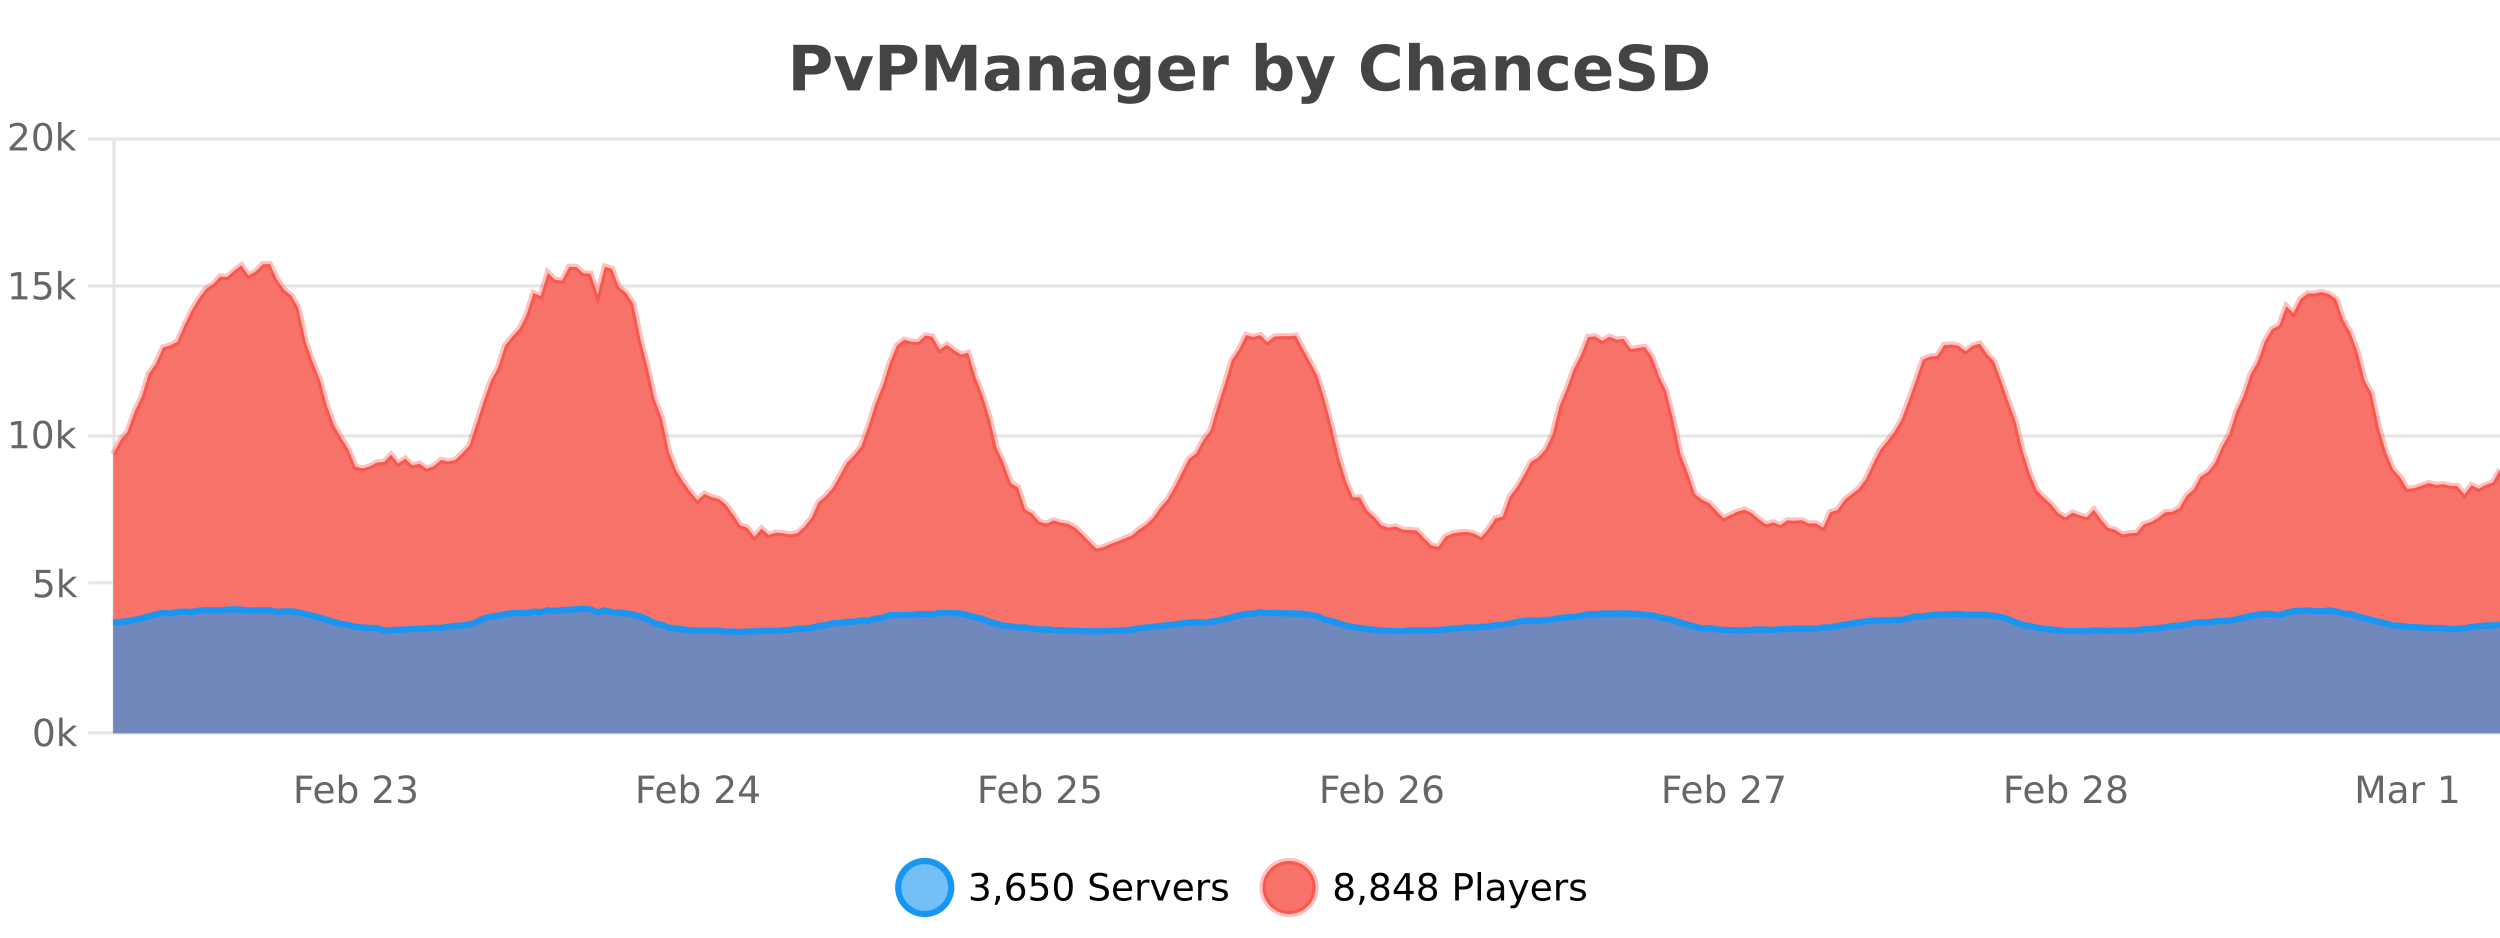 <?xml version="1.0" encoding="UTF-8"?>
<svg xmlns="http://www.w3.org/2000/svg" xmlns:xlink="http://www.w3.org/1999/xlink" width="800pt" height="300pt" viewBox="0 0 800 300" version="1.1">
<defs>
<clipPath id="clip1">
  <path d="M 259 263 L 333 263 L 333 300 L 259 300 Z M 259 263 "/>
</clipPath>
<clipPath id="clip2">
  <path d="M 375 263 L 450 263 L 450 300 L 375 300 Z M 375 263 "/>
</clipPath>
<clipPath id="clip3">
  <path d="M 36.219 84 L 800 84 L 800 234.602 L 36.219 234.602 Z M 36.219 84 "/>
</clipPath>
<clipPath id="clip4">
  <path d="M 35.219 56 L 800 56 L 800 204 L 35.219 204 Z M 35.219 56 "/>
</clipPath>
<clipPath id="clip5">
  <path d="M 36.219 194 L 800 194 L 800 234.602 L 36.219 234.602 Z M 36.219 194 "/>
</clipPath>
<clipPath id="clip6">
  <path d="M 35.219 166 L 800 166 L 800 231 L 35.219 231 Z M 35.219 166 "/>
</clipPath>
</defs>
<g id="surface773771">
<rect x="0" y="0" width="800" height="300" style="fill:rgb(100%,100%,100%);fill-opacity:1;stroke:none;"/>
<path style="fill:none;stroke-width:1;stroke-linecap:butt;stroke-linejoin:miter;stroke:rgb(0%,0%,0%);stroke-opacity:0.098;stroke-miterlimit:10;" d="M 37 234.5 L 800 234.5 "/>
<path style="fill:none;stroke-width:1;stroke-linecap:butt;stroke-linejoin:miter;stroke:rgb(0%,0%,0%);stroke-opacity:0.098;stroke-miterlimit:10;" d="M 28.219 234.5 L 36 234.5 "/>
<path style="fill:none;stroke-width:1;stroke-linecap:butt;stroke-linejoin:miter;stroke:rgb(0%,0%,0%);stroke-opacity:0.098;stroke-miterlimit:10;" d="M 37 186.5 L 800 186.5 "/>
<path style="fill:none;stroke-width:1;stroke-linecap:butt;stroke-linejoin:miter;stroke:rgb(0%,0%,0%);stroke-opacity:0.098;stroke-miterlimit:10;" d="M 28.219 186.5 L 36 186.5 "/>
<path style="fill:none;stroke-width:1;stroke-linecap:butt;stroke-linejoin:miter;stroke:rgb(0%,0%,0%);stroke-opacity:0.098;stroke-miterlimit:10;" d="M 37 139.5 L 800 139.5 "/>
<path style="fill:none;stroke-width:1;stroke-linecap:butt;stroke-linejoin:miter;stroke:rgb(0%,0%,0%);stroke-opacity:0.098;stroke-miterlimit:10;" d="M 28.219 139.5 L 36 139.5 "/>
<path style="fill:none;stroke-width:1;stroke-linecap:butt;stroke-linejoin:miter;stroke:rgb(0%,0%,0%);stroke-opacity:0.098;stroke-miterlimit:10;" d="M 37 91.5 L 800 91.5 "/>
<path style="fill:none;stroke-width:1;stroke-linecap:butt;stroke-linejoin:miter;stroke:rgb(0%,0%,0%);stroke-opacity:0.098;stroke-miterlimit:10;" d="M 28.219 91.5 L 36 91.5 "/>
<path style="fill:none;stroke-width:1;stroke-linecap:butt;stroke-linejoin:miter;stroke:rgb(0%,0%,0%);stroke-opacity:0.098;stroke-miterlimit:10;" d="M 37 44.5 L 800 44.5 "/>
<path style="fill:none;stroke-width:1;stroke-linecap:butt;stroke-linejoin:miter;stroke:rgb(0%,0%,0%);stroke-opacity:0.098;stroke-miterlimit:10;" d="M 28.219 44.5 L 36 44.5 "/>
<path style=" stroke:none;fill-rule:nonzero;fill:rgb(9.02%,58.824%,95.294%);fill-opacity:0.6;" d="M 304.402 284 C 304.402 288.688 300.605 292.484 295.918 292.484 C 291.234 292.484 287.434 288.688 287.434 284 C 287.434 279.312 291.234 275.516 295.918 275.516 C 300.605 275.516 304.402 279.312 304.402 284 Z M 304.402 284 "/>
<g clip-path="url(#clip1)" clip-rule="nonzero">
<path style="fill:none;stroke-width:2;stroke-linecap:butt;stroke-linejoin:miter;stroke:rgb(9.02%,58.824%,95.294%);stroke-opacity:1;stroke-miterlimit:10;" d="M 304.402 284 C 304.402 288.688 300.605 292.484 295.918 292.484 C 291.234 292.484 287.434 288.688 287.434 284 C 287.434 279.312 291.234 275.516 295.918 275.516 C 300.605 275.516 304.402 279.312 304.402 284 Z M 304.402 284 "/>
</g>
<path style=" stroke:none;fill-rule:nonzero;fill:rgb(0%,0%,0%);fill-opacity:1;" d="M 314.609 283.438 C 315.172 283.562 315.609 283.82 315.922 284.203 C 316.242 284.578 316.406 285.047 316.406 285.609 C 316.406 286.477 316.109 287.148 315.516 287.625 C 314.922 288.094 314.078 288.328 312.984 288.328 C 312.617 288.328 312.238 288.289 311.844 288.219 C 311.457 288.148 311.062 288.039 310.656 287.891 L 310.656 286.75 C 310.977 286.938 311.332 287.086 311.719 287.188 C 312.113 287.281 312.523 287.328 312.953 287.328 C 313.691 287.328 314.254 287.184 314.641 286.891 C 315.035 286.602 315.234 286.172 315.234 285.609 C 315.234 285.102 315.051 284.699 314.688 284.406 C 314.32 284.117 313.82 283.969 313.188 283.969 L 312.156 283.969 L 312.156 283 L 313.234 283 C 313.805 283 314.25 282.887 314.562 282.656 C 314.875 282.418 315.031 282.078 315.031 281.641 C 315.031 281.195 314.867 280.852 314.547 280.609 C 314.234 280.371 313.781 280.25 313.188 280.25 C 312.852 280.25 312.5 280.289 312.125 280.359 C 311.758 280.422 311.352 280.527 310.906 280.672 L 310.906 279.625 C 311.363 279.5 311.785 279.406 312.172 279.344 C 312.566 279.281 312.938 279.25 313.281 279.25 C 314.188 279.25 314.898 279.453 315.422 279.859 C 315.941 280.266 316.203 280.82 316.203 281.516 C 316.203 282.008 316.062 282.418 315.781 282.75 C 315.508 283.086 315.117 283.312 314.609 283.438 Z M 318.773 286.672 L 320.008 286.672 L 320.008 287.672 L 319.055 289.547 L 318.289 289.547 L 318.773 287.672 Z M 325.148 283.312 C 324.617 283.312 324.195 283.496 323.883 283.859 C 323.57 284.227 323.414 284.719 323.414 285.344 C 323.414 285.98 323.57 286.48 323.883 286.844 C 324.195 287.211 324.617 287.391 325.148 287.391 C 325.68 287.391 326.094 287.211 326.398 286.844 C 326.711 286.48 326.867 285.98 326.867 285.344 C 326.867 284.719 326.711 284.227 326.398 283.859 C 326.094 283.496 325.68 283.312 325.148 283.312 Z M 327.492 279.594 L 327.492 280.672 C 327.188 280.539 326.887 280.434 326.586 280.359 C 326.281 280.289 325.984 280.25 325.695 280.25 C 324.914 280.25 324.312 280.516 323.898 281.047 C 323.492 281.57 323.258 282.359 323.195 283.422 C 323.422 283.09 323.711 282.836 324.055 282.656 C 324.406 282.469 324.793 282.375 325.211 282.375 C 326.086 282.375 326.777 282.641 327.289 283.172 C 327.797 283.703 328.055 284.43 328.055 285.344 C 328.055 286.25 327.789 286.977 327.258 287.516 C 326.727 288.059 326.023 288.328 325.148 288.328 C 324.125 288.328 323.352 287.945 322.82 287.172 C 322.289 286.391 322.023 285.266 322.023 283.797 C 322.023 282.414 322.352 281.309 323.008 280.484 C 323.664 279.664 324.543 279.25 325.648 279.25 C 325.938 279.25 326.234 279.281 326.539 279.344 C 326.84 279.398 327.156 279.48 327.492 279.594 Z M 330.113 279.406 L 334.754 279.406 L 334.754 280.406 L 331.191 280.406 L 331.191 282.547 C 331.367 282.484 331.539 282.445 331.707 282.422 C 331.883 282.391 332.055 282.375 332.223 282.375 C 333.199 282.375 333.977 282.648 334.551 283.188 C 335.121 283.719 335.41 284.438 335.41 285.344 C 335.41 286.293 335.113 287.027 334.52 287.547 C 333.934 288.07 333.113 288.328 332.051 288.328 C 331.676 288.328 331.293 288.297 330.91 288.234 C 330.535 288.172 330.145 288.078 329.738 287.953 L 329.738 286.766 C 330.09 286.953 330.457 287.094 330.832 287.188 C 331.207 287.281 331.602 287.328 332.02 287.328 C 332.695 287.328 333.23 287.152 333.629 286.797 C 334.023 286.445 334.223 285.961 334.223 285.344 C 334.223 284.742 334.023 284.262 333.629 283.906 C 333.23 283.555 332.695 283.375 332.02 283.375 C 331.707 283.375 331.387 283.414 331.066 283.484 C 330.754 283.547 330.434 283.652 330.113 283.797 Z M 340.266 280.188 C 339.66 280.188 339.203 280.492 338.891 281.094 C 338.586 281.688 338.438 282.59 338.438 283.797 C 338.438 284.996 338.586 285.898 338.891 286.5 C 339.203 287.094 339.66 287.391 340.266 287.391 C 340.879 287.391 341.336 287.094 341.641 286.5 C 341.953 285.898 342.109 284.996 342.109 283.797 C 342.109 282.59 341.953 281.688 341.641 281.094 C 341.336 280.492 340.879 280.188 340.266 280.188 Z M 340.266 279.25 C 341.242 279.25 341.992 279.641 342.516 280.422 C 343.035 281.195 343.297 282.32 343.297 283.797 C 343.297 285.266 343.035 286.391 342.516 287.172 C 341.992 287.945 341.242 288.328 340.266 288.328 C 339.285 288.328 338.535 287.945 338.016 287.172 C 337.504 286.391 337.25 285.266 337.25 283.797 C 337.25 282.32 337.504 281.195 338.016 280.422 C 338.535 279.641 339.285 279.25 340.266 279.25 Z M 354.32 279.688 L 354.32 280.844 C 353.871 280.637 353.445 280.48 353.039 280.375 C 352.641 280.262 352.262 280.203 351.898 280.203 C 351.25 280.203 350.75 280.328 350.398 280.578 C 350.055 280.828 349.883 281.188 349.883 281.656 C 349.883 282.043 349.996 282.336 350.227 282.531 C 350.453 282.73 350.898 282.887 351.555 283 L 352.258 283.156 C 353.141 283.324 353.793 283.621 354.211 284.047 C 354.637 284.465 354.852 285.027 354.852 285.734 C 354.852 286.59 354.562 287.234 353.992 287.672 C 353.43 288.109 352.594 288.328 351.492 288.328 C 351.086 288.328 350.648 288.281 350.18 288.188 C 349.711 288.094 349.227 287.953 348.727 287.766 L 348.727 286.547 C 349.203 286.82 349.672 287.023 350.133 287.156 C 350.602 287.293 351.055 287.359 351.492 287.359 C 352.168 287.359 352.688 287.23 353.055 286.969 C 353.43 286.699 353.617 286.32 353.617 285.828 C 353.617 285.402 353.48 285.07 353.211 284.828 C 352.949 284.578 352.516 284.398 351.914 284.281 L 351.195 284.141 C 350.309 283.965 349.668 283.688 349.273 283.312 C 348.887 282.938 348.695 282.418 348.695 281.75 C 348.695 280.969 348.965 280.359 349.508 279.922 C 350.047 279.477 350.797 279.25 351.758 279.25 C 352.172 279.25 352.59 279.289 353.008 279.359 C 353.434 279.434 353.871 279.543 354.32 279.688 Z M 362.266 284.609 L 362.266 285.125 L 357.297 285.125 C 357.348 285.875 357.57 286.445 357.969 286.828 C 358.375 287.215 358.93 287.406 359.641 287.406 C 360.055 287.406 360.457 287.359 360.844 287.266 C 361.238 287.164 361.629 287.008 362.016 286.797 L 362.016 287.828 C 361.617 287.984 361.219 288.105 360.812 288.188 C 360.406 288.281 359.992 288.328 359.578 288.328 C 358.535 288.328 357.707 288.027 357.094 287.422 C 356.477 286.809 356.172 285.98 356.172 284.938 C 356.172 283.867 356.461 283.016 357.047 282.391 C 357.629 281.758 358.41 281.438 359.391 281.438 C 360.273 281.438 360.973 281.727 361.484 282.297 C 362.004 282.859 362.266 283.633 362.266 284.609 Z M 361.188 284.281 C 361.176 283.699 361.008 283.23 360.688 282.875 C 360.363 282.523 359.938 282.344 359.406 282.344 C 358.801 282.344 358.316 282.516 357.953 282.859 C 357.598 283.203 357.395 283.684 357.344 284.297 Z M 367.836 282.594 C 367.711 282.531 367.574 282.484 367.43 282.453 C 367.293 282.414 367.137 282.391 366.961 282.391 C 366.355 282.391 365.887 282.59 365.555 282.984 C 365.23 283.383 365.07 283.953 365.07 284.703 L 365.07 288.156 L 363.992 288.156 L 363.992 281.594 L 365.07 281.594 L 365.07 282.609 C 365.297 282.215 365.594 281.922 365.961 281.734 C 366.324 281.539 366.766 281.438 367.289 281.438 C 367.359 281.438 367.438 281.445 367.523 281.453 C 367.617 281.465 367.715 281.48 367.82 281.5 Z M 368.195 281.594 L 369.336 281.594 L 371.383 287.094 L 373.445 281.594 L 374.586 281.594 L 372.117 288.156 L 370.648 288.156 Z M 381.688 284.609 L 381.688 285.125 L 376.719 285.125 C 376.77 285.875 376.992 286.445 377.391 286.828 C 377.797 287.215 378.352 287.406 379.062 287.406 C 379.477 287.406 379.879 287.359 380.266 287.266 C 380.66 287.164 381.051 287.008 381.438 286.797 L 381.438 287.828 C 381.039 287.984 380.641 288.105 380.234 288.188 C 379.828 288.281 379.414 288.328 379 288.328 C 377.957 288.328 377.129 288.027 376.516 287.422 C 375.898 286.809 375.594 285.98 375.594 284.938 C 375.594 283.867 375.883 283.016 376.469 282.391 C 377.051 281.758 377.832 281.438 378.812 281.438 C 379.695 281.438 380.395 281.727 380.906 282.297 C 381.426 282.859 381.688 283.633 381.688 284.609 Z M 380.609 284.281 C 380.598 283.699 380.43 283.23 380.109 282.875 C 379.785 282.523 379.359 282.344 378.828 282.344 C 378.223 282.344 377.738 282.516 377.375 282.859 C 377.02 283.203 376.816 283.684 376.766 284.297 Z M 387.258 282.594 C 387.133 282.531 386.996 282.484 386.852 282.453 C 386.715 282.414 386.559 282.391 386.383 282.391 C 385.777 282.391 385.309 282.59 384.977 282.984 C 384.652 283.383 384.492 283.953 384.492 284.703 L 384.492 288.156 L 383.414 288.156 L 383.414 281.594 L 384.492 281.594 L 384.492 282.609 C 384.719 282.215 385.016 281.922 385.383 281.734 C 385.746 281.539 386.188 281.438 386.711 281.438 C 386.781 281.438 386.859 281.445 386.945 281.453 C 387.039 281.465 387.137 281.48 387.242 281.5 Z M 392.562 281.781 L 392.562 282.812 C 392.258 282.656 391.941 282.543 391.609 282.469 C 391.285 282.387 390.945 282.344 390.594 282.344 C 390.062 282.344 389.66 282.43 389.391 282.594 C 389.117 282.75 388.984 282.996 388.984 283.328 C 388.984 283.578 389.078 283.777 389.266 283.922 C 389.461 284.059 389.852 284.188 390.438 284.312 L 390.797 284.406 C 391.566 284.562 392.113 284.793 392.438 285.094 C 392.758 285.398 392.922 285.812 392.922 286.344 C 392.922 286.961 392.676 287.445 392.188 287.797 C 391.707 288.152 391.047 288.328 390.203 288.328 C 389.848 288.328 389.477 288.289 389.094 288.219 C 388.719 288.156 388.32 288.059 387.906 287.922 L 387.906 286.797 C 388.301 287.008 388.691 287.164 389.078 287.266 C 389.461 287.371 389.848 287.422 390.234 287.422 C 390.734 287.422 391.117 287.34 391.391 287.172 C 391.672 286.996 391.812 286.746 391.812 286.422 C 391.812 286.133 391.711 285.906 391.516 285.75 C 391.316 285.594 390.883 285.445 390.219 285.297 L 389.844 285.219 C 389.176 285.074 388.691 284.855 388.391 284.562 C 388.098 284.273 387.953 283.875 387.953 283.375 C 387.953 282.75 388.172 282.273 388.609 281.938 C 389.047 281.605 389.664 281.438 390.469 281.438 C 390.863 281.438 391.238 281.469 391.594 281.531 C 391.945 281.586 392.27 281.668 392.562 281.781 Z M 305.918 277.016 "/>
<path style=" stroke:none;fill-rule:nonzero;fill:rgb(96.863%,44.706%,40.784%);fill-opacity:1;" d="M 420.988 284 C 420.988 288.688 417.191 292.484 412.504 292.484 C 407.82 292.484 404.02 288.688 404.02 284 C 404.02 279.312 407.82 275.516 412.504 275.516 C 417.191 275.516 420.988 279.312 420.988 284 Z M 420.988 284 "/>
<g clip-path="url(#clip2)" clip-rule="nonzero">
<path style="fill:none;stroke-width:2;stroke-linecap:butt;stroke-linejoin:miter;stroke:rgb(100%,4.706%,0%);stroke-opacity:0.247;stroke-miterlimit:10;" d="M 420.988 284 C 420.988 288.688 417.191 292.484 412.504 292.484 C 407.82 292.484 404.02 288.688 404.02 284 C 404.02 279.312 407.82 275.516 412.504 275.516 C 417.191 275.516 420.988 279.312 420.988 284 Z M 420.988 284 "/>
</g>
<path style=" stroke:none;fill-rule:nonzero;fill:rgb(0%,0%,0%);fill-opacity:1;" d="M 430.133 284 C 429.57 284 429.125 284.152 428.805 284.453 C 428.48 284.758 428.32 285.168 428.32 285.688 C 428.32 286.219 428.48 286.637 428.805 286.938 C 429.125 287.242 429.57 287.391 430.133 287.391 C 430.695 287.391 431.137 287.242 431.461 286.938 C 431.781 286.637 431.945 286.219 431.945 285.688 C 431.945 285.168 431.781 284.758 431.461 284.453 C 431.148 284.152 430.703 284 430.133 284 Z M 428.945 283.5 C 428.445 283.375 428.047 283.141 427.758 282.797 C 427.477 282.445 427.336 282.016 427.336 281.516 C 427.336 280.82 427.586 280.266 428.086 279.859 C 428.586 279.453 429.266 279.25 430.133 279.25 C 431.008 279.25 431.688 279.453 432.18 279.859 C 432.68 280.266 432.93 280.82 432.93 281.516 C 432.93 282.016 432.789 282.445 432.508 282.797 C 432.227 283.141 431.828 283.375 431.32 283.5 C 431.891 283.637 432.336 283.898 432.648 284.281 C 432.969 284.668 433.133 285.137 433.133 285.688 C 433.133 286.543 432.871 287.199 432.352 287.656 C 431.84 288.105 431.102 288.328 430.133 288.328 C 429.172 288.328 428.434 288.105 427.914 287.656 C 427.391 287.199 427.133 286.543 427.133 285.688 C 427.133 285.137 427.293 284.668 427.617 284.281 C 427.938 283.898 428.383 283.637 428.945 283.5 Z M 428.523 281.625 C 428.523 282.086 428.664 282.438 428.945 282.688 C 429.227 282.938 429.621 283.062 430.133 283.062 C 430.641 283.062 431.039 282.938 431.32 282.688 C 431.609 282.438 431.758 282.086 431.758 281.625 C 431.758 281.18 431.609 280.828 431.32 280.578 C 431.039 280.32 430.641 280.188 430.133 280.188 C 429.621 280.188 429.227 280.32 428.945 280.578 C 428.664 280.828 428.523 281.18 428.523 281.625 Z M 435.359 286.672 L 436.594 286.672 L 436.594 287.672 L 435.641 289.547 L 434.875 289.547 L 435.359 287.672 Z M 441.578 284 C 441.016 284 440.57 284.152 440.25 284.453 C 439.926 284.758 439.766 285.168 439.766 285.688 C 439.766 286.219 439.926 286.637 440.25 286.938 C 440.57 287.242 441.016 287.391 441.578 287.391 C 442.141 287.391 442.582 287.242 442.906 286.938 C 443.227 286.637 443.391 286.219 443.391 285.688 C 443.391 285.168 443.227 284.758 442.906 284.453 C 442.594 284.152 442.148 284 441.578 284 Z M 440.391 283.5 C 439.891 283.375 439.492 283.141 439.203 282.797 C 438.922 282.445 438.781 282.016 438.781 281.516 C 438.781 280.82 439.031 280.266 439.531 279.859 C 440.031 279.453 440.711 279.25 441.578 279.25 C 442.453 279.25 443.133 279.453 443.625 279.859 C 444.125 280.266 444.375 280.82 444.375 281.516 C 444.375 282.016 444.234 282.445 443.953 282.797 C 443.672 283.141 443.273 283.375 442.766 283.5 C 443.336 283.637 443.781 283.898 444.094 284.281 C 444.414 284.668 444.578 285.137 444.578 285.688 C 444.578 286.543 444.316 287.199 443.797 287.656 C 443.285 288.105 442.547 288.328 441.578 288.328 C 440.617 288.328 439.879 288.105 439.359 287.656 C 438.836 287.199 438.578 286.543 438.578 285.688 C 438.578 285.137 438.738 284.668 439.062 284.281 C 439.383 283.898 439.828 283.637 440.391 283.5 Z M 439.969 281.625 C 439.969 282.086 440.109 282.438 440.391 282.688 C 440.672 282.938 441.066 283.062 441.578 283.062 C 442.086 283.062 442.484 282.938 442.766 282.688 C 443.055 282.438 443.203 282.086 443.203 281.625 C 443.203 281.18 443.055 280.828 442.766 280.578 C 442.484 280.32 442.086 280.188 441.578 280.188 C 441.066 280.188 440.672 280.32 440.391 280.578 C 440.109 280.828 439.969 281.18 439.969 281.625 Z M 449.934 280.438 L 446.949 285.109 L 449.934 285.109 Z M 449.621 279.406 L 451.121 279.406 L 451.121 285.109 L 452.371 285.109 L 452.371 286.094 L 451.121 286.094 L 451.121 288.156 L 449.934 288.156 L 449.934 286.094 L 445.996 286.094 L 445.996 284.953 Z M 456.852 284 C 456.289 284 455.844 284.152 455.523 284.453 C 455.199 284.758 455.039 285.168 455.039 285.688 C 455.039 286.219 455.199 286.637 455.523 286.938 C 455.844 287.242 456.289 287.391 456.852 287.391 C 457.414 287.391 457.855 287.242 458.18 286.938 C 458.5 286.637 458.664 286.219 458.664 285.688 C 458.664 285.168 458.5 284.758 458.18 284.453 C 457.867 284.152 457.422 284 456.852 284 Z M 455.664 283.5 C 455.164 283.375 454.766 283.141 454.477 282.797 C 454.195 282.445 454.055 282.016 454.055 281.516 C 454.055 280.82 454.305 280.266 454.805 279.859 C 455.305 279.453 455.984 279.25 456.852 279.25 C 457.727 279.25 458.406 279.453 458.898 279.859 C 459.398 280.266 459.648 280.82 459.648 281.516 C 459.648 282.016 459.508 282.445 459.227 282.797 C 458.945 283.141 458.547 283.375 458.039 283.5 C 458.609 283.637 459.055 283.898 459.367 284.281 C 459.688 284.668 459.852 285.137 459.852 285.688 C 459.852 286.543 459.59 287.199 459.07 287.656 C 458.559 288.105 457.82 288.328 456.852 288.328 C 455.891 288.328 455.152 288.105 454.633 287.656 C 454.109 287.199 453.852 286.543 453.852 285.688 C 453.852 285.137 454.012 284.668 454.336 284.281 C 454.656 283.898 455.102 283.637 455.664 283.5 Z M 455.242 281.625 C 455.242 282.086 455.383 282.438 455.664 282.688 C 455.945 282.938 456.34 283.062 456.852 283.062 C 457.359 283.062 457.758 282.938 458.039 282.688 C 458.328 282.438 458.477 282.086 458.477 281.625 C 458.477 281.18 458.328 280.828 458.039 280.578 C 457.758 280.32 457.359 280.188 456.852 280.188 C 456.34 280.188 455.945 280.32 455.664 280.578 C 455.383 280.828 455.242 281.18 455.242 281.625 Z M 466.844 280.375 L 466.844 283.672 L 468.328 283.672 C 468.879 283.672 469.305 283.531 469.609 283.25 C 469.91 282.961 470.062 282.547 470.062 282.016 C 470.062 281.496 469.91 281.094 469.609 280.812 C 469.305 280.523 468.879 280.375 468.328 280.375 Z M 465.656 279.406 L 468.328 279.406 C 469.316 279.406 470.062 279.633 470.562 280.078 C 471.062 280.516 471.312 281.164 471.312 282.016 C 471.312 282.883 471.062 283.539 470.562 283.984 C 470.062 284.422 469.316 284.641 468.328 284.641 L 466.844 284.641 L 466.844 288.156 L 465.656 288.156 Z M 472.848 279.031 L 473.926 279.031 L 473.926 288.156 L 472.848 288.156 Z M 479.164 284.859 C 478.297 284.859 477.695 284.961 477.352 285.156 C 477.016 285.355 476.852 285.695 476.852 286.172 C 476.852 286.559 476.977 286.867 477.227 287.094 C 477.484 287.312 477.828 287.422 478.258 287.422 C 478.859 287.422 479.34 287.215 479.695 286.797 C 480.059 286.371 480.242 285.805 480.242 285.094 L 480.242 284.859 Z M 481.32 284.406 L 481.32 288.156 L 480.242 288.156 L 480.242 287.156 C 479.992 287.555 479.684 287.852 479.32 288.047 C 478.953 288.234 478.508 288.328 477.977 288.328 C 477.297 288.328 476.762 288.141 476.367 287.766 C 475.969 287.383 475.773 286.875 475.773 286.25 C 475.773 285.512 476.016 284.953 476.508 284.578 C 477.008 284.203 477.746 284.016 478.727 284.016 L 480.242 284.016 L 480.242 283.906 C 480.242 283.406 480.074 283.023 479.742 282.75 C 479.418 282.48 478.965 282.344 478.383 282.344 C 478.008 282.344 477.637 282.391 477.273 282.484 C 476.918 282.578 476.578 282.715 476.258 282.891 L 476.258 281.891 C 476.652 281.734 477.031 281.621 477.398 281.547 C 477.773 281.477 478.137 281.438 478.492 281.438 C 479.438 281.438 480.148 281.684 480.617 282.172 C 481.086 282.664 481.32 283.406 481.32 284.406 Z M 486.27 288.766 C 485.965 289.547 485.668 290.055 485.379 290.297 C 485.086 290.535 484.699 290.656 484.223 290.656 L 483.363 290.656 L 483.363 289.75 L 483.988 289.75 C 484.289 289.75 484.52 289.676 484.676 289.531 C 484.84 289.395 485.023 289.066 485.223 288.547 L 485.426 288.047 L 482.77 281.594 L 483.91 281.594 L 485.957 286.719 L 488.02 281.594 L 489.16 281.594 Z M 496.262 284.609 L 496.262 285.125 L 491.293 285.125 C 491.344 285.875 491.566 286.445 491.965 286.828 C 492.371 287.215 492.926 287.406 493.637 287.406 C 494.051 287.406 494.453 287.359 494.84 287.266 C 495.234 287.164 495.625 287.008 496.012 286.797 L 496.012 287.828 C 495.613 287.984 495.215 288.105 494.809 288.188 C 494.402 288.281 493.988 288.328 493.574 288.328 C 492.531 288.328 491.703 288.027 491.09 287.422 C 490.473 286.809 490.168 285.98 490.168 284.938 C 490.168 283.867 490.457 283.016 491.043 282.391 C 491.625 281.758 492.406 281.438 493.387 281.438 C 494.27 281.438 494.969 281.727 495.48 282.297 C 496 282.859 496.262 283.633 496.262 284.609 Z M 495.184 284.281 C 495.172 283.699 495.004 283.23 494.684 282.875 C 494.359 282.523 493.934 282.344 493.402 282.344 C 492.797 282.344 492.312 282.516 491.949 282.859 C 491.594 283.203 491.391 283.684 491.34 284.297 Z M 501.832 282.594 C 501.707 282.531 501.57 282.484 501.426 282.453 C 501.289 282.414 501.133 282.391 500.957 282.391 C 500.352 282.391 499.883 282.59 499.551 282.984 C 499.227 283.383 499.066 283.953 499.066 284.703 L 499.066 288.156 L 497.988 288.156 L 497.988 281.594 L 499.066 281.594 L 499.066 282.609 C 499.293 282.215 499.59 281.922 499.957 281.734 C 500.32 281.539 500.762 281.438 501.285 281.438 C 501.355 281.438 501.434 281.445 501.52 281.453 C 501.613 281.465 501.711 281.48 501.816 281.5 Z M 507.141 281.781 L 507.141 282.812 C 506.836 282.656 506.52 282.543 506.188 282.469 C 505.863 282.387 505.523 282.344 505.172 282.344 C 504.641 282.344 504.238 282.43 503.969 282.594 C 503.695 282.75 503.562 282.996 503.562 283.328 C 503.562 283.578 503.656 283.777 503.844 283.922 C 504.039 284.059 504.43 284.188 505.016 284.312 L 505.375 284.406 C 506.145 284.562 506.691 284.793 507.016 285.094 C 507.336 285.398 507.5 285.812 507.5 286.344 C 507.5 286.961 507.254 287.445 506.766 287.797 C 506.285 288.152 505.625 288.328 504.781 288.328 C 504.426 288.328 504.055 288.289 503.672 288.219 C 503.297 288.156 502.898 288.059 502.484 287.922 L 502.484 286.797 C 502.879 287.008 503.27 287.164 503.656 287.266 C 504.039 287.371 504.426 287.422 504.812 287.422 C 505.312 287.422 505.695 287.34 505.969 287.172 C 506.25 286.996 506.391 286.746 506.391 286.422 C 506.391 286.133 506.289 285.906 506.094 285.75 C 505.895 285.594 505.461 285.445 504.797 285.297 L 504.422 285.219 C 503.754 285.074 503.27 284.855 502.969 284.562 C 502.676 284.273 502.531 283.875 502.531 283.375 C 502.531 282.75 502.75 282.273 503.188 281.938 C 503.625 281.605 504.242 281.438 505.047 281.438 C 505.441 281.438 505.816 281.469 506.172 281.531 C 506.523 281.586 506.848 281.668 507.141 281.781 Z M 422.504 277.016 "/>
<path style=" stroke:none;fill-rule:nonzero;fill:rgb(26.667%,26.667%,26.667%);fill-opacity:1;" d="M 253.844 14.344 L 260.078 14.344 C 261.93 14.344 263.352 14.758 264.344 15.578 C 265.344 16.402 265.844 17.574 265.844 19.094 C 265.844 20.625 265.344 21.805 264.344 22.625 C 263.352 23.449 261.93 23.859 260.078 23.859 L 257.594 23.859 L 257.594 28.922 L 253.844 28.922 Z M 257.594 17.062 L 257.594 21.141 L 259.672 21.141 C 260.398 21.141 260.961 20.965 261.359 20.609 C 261.766 20.258 261.969 19.75 261.969 19.094 C 261.969 18.449 261.766 17.949 261.359 17.594 C 260.961 17.242 260.398 17.062 259.672 17.062 Z M 266.953 17.984 L 270.453 17.984 L 273.188 25.547 L 275.891 17.984 L 279.406 17.984 L 275.094 28.922 L 271.25 28.922 Z M 281.539 14.344 L 287.773 14.344 C 289.625 14.344 291.047 14.758 292.039 15.578 C 293.039 16.402 293.539 17.574 293.539 19.094 C 293.539 20.625 293.039 21.805 292.039 22.625 C 291.047 23.449 289.625 23.859 287.773 23.859 L 285.289 23.859 L 285.289 28.922 L 281.539 28.922 Z M 285.289 17.062 L 285.289 21.141 L 287.367 21.141 C 288.094 21.141 288.656 20.965 289.055 20.609 C 289.461 20.258 289.664 19.75 289.664 19.094 C 289.664 18.449 289.461 17.949 289.055 17.594 C 288.656 17.242 288.094 17.062 287.367 17.062 Z M 296.195 14.344 L 300.977 14.344 L 304.289 22.141 L 307.633 14.344 L 312.414 14.344 L 312.414 28.922 L 308.852 28.922 L 308.852 18.25 L 305.492 26.125 L 303.117 26.125 L 299.758 18.25 L 299.758 28.922 L 296.195 28.922 Z M 320.836 24 C 320.105 24 319.559 24.125 319.195 24.375 C 318.828 24.617 318.648 24.98 318.648 25.469 C 318.648 25.906 318.793 26.25 319.086 26.5 C 319.387 26.75 319.797 26.875 320.32 26.875 C 320.977 26.875 321.527 26.641 321.977 26.172 C 322.434 25.703 322.664 25.117 322.664 24.406 L 322.664 24 Z M 326.18 22.688 L 326.18 28.922 L 322.664 28.922 L 322.664 27.297 C 322.195 27.965 321.664 28.449 321.07 28.75 C 320.484 29.051 319.773 29.203 318.93 29.203 C 317.805 29.203 316.887 28.875 316.18 28.219 C 315.469 27.555 315.117 26.695 315.117 25.641 C 315.117 24.359 315.555 23.422 316.43 22.828 C 317.312 22.227 318.703 21.922 320.602 21.922 L 322.664 21.922 L 322.664 21.641 C 322.664 21.09 322.445 20.688 322.008 20.438 C 321.57 20.18 320.887 20.047 319.961 20.047 C 319.211 20.047 318.512 20.125 317.867 20.281 C 317.219 20.43 316.621 20.648 316.07 20.938 L 316.07 18.281 C 316.82 18.094 317.57 17.953 318.32 17.859 C 319.078 17.766 319.84 17.719 320.602 17.719 C 322.57 17.719 323.992 18.109 324.867 18.891 C 325.742 19.664 326.18 20.93 326.18 22.688 Z M 340.422 22.266 L 340.422 28.922 L 336.906 28.922 L 336.906 23.828 C 336.906 22.883 336.883 22.23 336.844 21.875 C 336.801 21.512 336.727 21.246 336.625 21.078 C 336.488 20.852 336.301 20.672 336.062 20.547 C 335.832 20.422 335.566 20.359 335.266 20.359 C 334.535 20.359 333.961 20.641 333.547 21.203 C 333.129 21.766 332.922 22.547 332.922 23.547 L 332.922 28.922 L 329.438 28.922 L 329.438 17.984 L 332.922 17.984 L 332.922 19.578 C 333.453 18.945 334.016 18.477 334.609 18.172 C 335.203 17.871 335.852 17.719 336.562 17.719 C 337.832 17.719 338.789 18.109 339.438 18.891 C 340.094 19.664 340.422 20.789 340.422 22.266 Z M 348.57 24 C 347.84 24 347.293 24.125 346.93 24.375 C 346.562 24.617 346.383 24.98 346.383 25.469 C 346.383 25.906 346.527 26.25 346.82 26.5 C 347.121 26.75 347.531 26.875 348.055 26.875 C 348.711 26.875 349.262 26.641 349.711 26.172 C 350.168 25.703 350.398 25.117 350.398 24.406 L 350.398 24 Z M 353.914 22.688 L 353.914 28.922 L 350.398 28.922 L 350.398 27.297 C 349.93 27.965 349.398 28.449 348.805 28.75 C 348.219 29.051 347.508 29.203 346.664 29.203 C 345.539 29.203 344.621 28.875 343.914 28.219 C 343.203 27.555 342.852 26.695 342.852 25.641 C 342.852 24.359 343.289 23.422 344.164 22.828 C 345.047 22.227 346.438 21.922 348.336 21.922 L 350.398 21.922 L 350.398 21.641 C 350.398 21.09 350.18 20.688 349.742 20.438 C 349.305 20.18 348.621 20.047 347.695 20.047 C 346.945 20.047 346.246 20.125 345.602 20.281 C 344.953 20.43 344.355 20.648 343.805 20.938 L 343.805 18.281 C 344.555 18.094 345.305 17.953 346.055 17.859 C 346.812 17.766 347.574 17.719 348.336 17.719 C 350.305 17.719 351.727 18.109 352.602 18.891 C 353.477 19.664 353.914 20.93 353.914 22.688 Z M 364.609 27.062 C 364.129 27.699 363.598 28.168 363.016 28.469 C 362.43 28.773 361.758 28.922 361 28.922 C 359.664 28.922 358.562 28.398 357.688 27.344 C 356.82 26.293 356.391 24.953 356.391 23.328 C 356.391 21.695 356.82 20.355 357.688 19.312 C 358.562 18.262 359.664 17.734 361 17.734 C 361.758 17.734 362.43 17.887 363.016 18.188 C 363.598 18.492 364.129 18.965 364.609 19.609 L 364.609 17.984 L 368.125 17.984 L 368.125 27.812 C 368.125 29.57 367.566 30.914 366.453 31.844 C 365.348 32.77 363.738 33.234 361.625 33.234 C 360.945 33.234 360.285 33.18 359.641 33.078 C 359.004 32.973 358.363 32.816 357.719 32.609 L 357.719 29.875 C 358.332 30.227 358.93 30.488 359.516 30.656 C 360.098 30.832 360.688 30.922 361.281 30.922 C 362.426 30.922 363.266 30.672 363.797 30.172 C 364.336 29.672 364.609 28.887 364.609 27.812 Z M 362.297 20.266 C 361.578 20.266 361.016 20.531 360.609 21.062 C 360.203 21.594 360 22.352 360 23.328 C 360 24.328 360.191 25.09 360.578 25.609 C 360.973 26.121 361.547 26.375 362.297 26.375 C 363.023 26.375 363.594 26.109 364 25.578 C 364.406 25.047 364.609 24.297 364.609 23.328 C 364.609 22.352 364.406 21.594 364 21.062 C 363.594 20.531 363.023 20.266 362.297 20.266 Z M 382.398 23.422 L 382.398 24.422 L 374.227 24.422 C 374.309 25.246 374.605 25.859 375.117 26.266 C 375.625 26.672 376.336 26.875 377.242 26.875 C 377.98 26.875 378.734 26.766 379.508 26.547 C 380.277 26.328 381.07 26 381.883 25.562 L 381.883 28.25 C 381.059 28.562 380.23 28.797 379.398 28.953 C 378.574 29.117 377.75 29.203 376.93 29.203 C 374.949 29.203 373.406 28.703 372.305 27.703 C 371.211 26.695 370.664 25.281 370.664 23.469 C 370.664 21.68 371.199 20.273 372.273 19.25 C 373.355 18.23 374.84 17.719 376.727 17.719 C 378.445 17.719 379.82 18.242 380.852 19.281 C 381.883 20.312 382.398 21.695 382.398 23.422 Z M 378.805 22.266 C 378.805 21.602 378.609 21.062 378.227 20.656 C 377.84 20.25 377.336 20.047 376.711 20.047 C 376.031 20.047 375.48 20.242 375.055 20.625 C 374.637 21 374.375 21.547 374.273 22.266 Z M 393.18 20.969 C 392.867 20.824 392.559 20.719 392.258 20.656 C 391.953 20.586 391.652 20.547 391.352 20.547 C 390.445 20.547 389.746 20.836 389.258 21.406 C 388.777 21.98 388.539 22.805 388.539 23.875 L 388.539 28.922 L 385.055 28.922 L 385.055 17.984 L 388.539 17.984 L 388.539 19.781 C 388.984 19.062 389.5 18.543 390.086 18.219 C 390.668 17.887 391.367 17.719 392.18 17.719 C 392.305 17.719 392.434 17.727 392.57 17.734 C 392.703 17.746 392.902 17.766 393.164 17.797 Z M 407.695 26.672 C 408.445 26.672 409.016 26.402 409.414 25.859 C 409.809 25.309 410.008 24.512 410.008 23.469 C 410.008 22.43 409.809 21.637 409.414 21.094 C 409.016 20.543 408.445 20.266 407.695 20.266 C 406.945 20.266 406.367 20.543 405.961 21.094 C 405.562 21.637 405.367 22.43 405.367 23.469 C 405.367 24.5 405.562 25.293 405.961 25.844 C 406.367 26.398 406.945 26.672 407.695 26.672 Z M 405.367 19.578 C 405.855 18.945 406.391 18.477 406.977 18.172 C 407.559 17.871 408.23 17.719 408.992 17.719 C 410.344 17.719 411.453 18.258 412.32 19.328 C 413.184 20.402 413.617 21.781 413.617 23.469 C 413.617 25.148 413.184 26.523 412.32 27.594 C 411.453 28.668 410.344 29.203 408.992 29.203 C 408.23 29.203 407.559 29.051 406.977 28.75 C 406.391 28.449 405.855 27.98 405.367 27.344 L 405.367 28.922 L 401.883 28.922 L 401.883 13.719 L 405.367 13.719 Z M 414.758 17.984 L 418.242 17.984 L 421.195 25.406 L 423.695 17.984 L 427.18 17.984 L 422.586 29.953 C 422.125 31.172 421.586 32.02 420.961 32.5 C 420.344 32.988 419.539 33.234 418.539 33.234 L 416.508 33.234 L 416.508 30.938 L 417.602 30.938 C 418.195 30.938 418.625 30.844 418.898 30.656 C 419.168 30.469 419.375 30.129 419.523 29.641 L 419.633 29.344 Z M 447.914 28.125 C 447.215 28.48 446.492 28.746 445.742 28.922 C 445 29.109 444.219 29.203 443.398 29.203 C 440.969 29.203 439.047 28.527 437.633 27.172 C 436.215 25.809 435.508 23.965 435.508 21.641 C 435.508 19.32 436.215 17.48 437.633 16.125 C 439.047 14.762 440.969 14.078 443.398 14.078 C 444.219 14.078 445 14.172 445.742 14.359 C 446.492 14.539 447.215 14.805 447.914 15.156 L 447.914 18.172 C 447.215 17.703 446.527 17.359 445.852 17.141 C 445.172 16.914 444.461 16.797 443.711 16.797 C 442.367 16.797 441.309 17.23 440.539 18.094 C 439.777 18.949 439.398 20.133 439.398 21.641 C 439.398 23.152 439.777 24.34 440.539 25.203 C 441.309 26.059 442.367 26.484 443.711 26.484 C 444.461 26.484 445.172 26.375 445.852 26.156 C 446.527 25.93 447.215 25.578 447.914 25.109 Z M 461.859 22.266 L 461.859 28.922 L 458.344 28.922 L 458.344 23.844 C 458.344 22.887 458.32 22.23 458.281 21.875 C 458.238 21.512 458.164 21.246 458.062 21.078 C 457.926 20.852 457.738 20.672 457.5 20.547 C 457.27 20.422 457.004 20.359 456.703 20.359 C 455.973 20.359 455.398 20.641 454.984 21.203 C 454.566 21.766 454.359 22.547 454.359 23.547 L 454.359 28.922 L 450.875 28.922 L 450.875 13.719 L 454.359 13.719 L 454.359 19.578 C 454.891 18.945 455.453 18.477 456.047 18.172 C 456.641 17.871 457.289 17.719 458 17.719 C 459.27 17.719 460.227 18.109 460.875 18.891 C 461.531 19.664 461.859 20.789 461.859 22.266 Z M 470.004 24 C 469.273 24 468.727 24.125 468.363 24.375 C 467.996 24.617 467.816 24.98 467.816 25.469 C 467.816 25.906 467.961 26.25 468.254 26.5 C 468.555 26.75 468.965 26.875 469.488 26.875 C 470.145 26.875 470.695 26.641 471.145 26.172 C 471.602 25.703 471.832 25.117 471.832 24.406 L 471.832 24 Z M 475.348 22.688 L 475.348 28.922 L 471.832 28.922 L 471.832 27.297 C 471.363 27.965 470.832 28.449 470.238 28.75 C 469.652 29.051 468.941 29.203 468.098 29.203 C 466.973 29.203 466.055 28.875 465.348 28.219 C 464.637 27.555 464.285 26.695 464.285 25.641 C 464.285 24.359 464.723 23.422 465.598 22.828 C 466.48 22.227 467.871 21.922 469.77 21.922 L 471.832 21.922 L 471.832 21.641 C 471.832 21.09 471.613 20.688 471.176 20.438 C 470.738 20.18 470.055 20.047 469.129 20.047 C 468.379 20.047 467.68 20.125 467.035 20.281 C 466.387 20.43 465.789 20.648 465.238 20.938 L 465.238 18.281 C 465.988 18.094 466.738 17.953 467.488 17.859 C 468.246 17.766 469.008 17.719 469.77 17.719 C 471.738 17.719 473.16 18.109 474.035 18.891 C 474.91 19.664 475.348 20.93 475.348 22.688 Z M 489.594 22.266 L 489.594 28.922 L 486.078 28.922 L 486.078 23.828 C 486.078 22.883 486.055 22.23 486.016 21.875 C 485.973 21.512 485.898 21.246 485.797 21.078 C 485.66 20.852 485.473 20.672 485.234 20.547 C 485.004 20.422 484.738 20.359 484.438 20.359 C 483.707 20.359 483.133 20.641 482.719 21.203 C 482.301 21.766 482.094 22.547 482.094 23.547 L 482.094 28.922 L 478.609 28.922 L 478.609 17.984 L 482.094 17.984 L 482.094 19.578 C 482.625 18.945 483.188 18.477 483.781 18.172 C 484.375 17.871 485.023 17.719 485.734 17.719 C 487.004 17.719 487.961 18.109 488.609 18.891 C 489.266 19.664 489.594 20.789 489.594 22.266 Z M 501.676 18.328 L 501.676 21.172 C 501.207 20.852 500.73 20.609 500.254 20.453 C 499.773 20.297 499.273 20.219 498.754 20.219 C 497.785 20.219 497.023 20.508 496.473 21.078 C 495.93 21.641 495.66 22.438 495.66 23.469 C 495.66 24.492 495.93 25.289 496.473 25.859 C 497.023 26.422 497.785 26.703 498.754 26.703 C 499.305 26.703 499.824 26.625 500.316 26.469 C 500.805 26.305 501.258 26.059 501.676 25.734 L 501.676 28.594 C 501.133 28.805 500.582 28.953 500.02 29.047 C 499.457 29.148 498.887 29.203 498.316 29.203 C 496.348 29.203 494.805 28.699 493.691 27.688 C 492.574 26.68 492.02 25.273 492.02 23.469 C 492.02 21.656 492.574 20.246 493.691 19.234 C 494.805 18.227 496.348 17.719 498.316 17.719 C 498.887 17.719 499.449 17.773 500.004 17.875 C 500.566 17.969 501.121 18.121 501.676 18.328 Z M 515.609 23.422 L 515.609 24.422 L 507.438 24.422 C 507.52 25.246 507.816 25.859 508.328 26.266 C 508.836 26.672 509.547 26.875 510.453 26.875 C 511.191 26.875 511.945 26.766 512.719 26.547 C 513.488 26.328 514.281 26 515.094 25.562 L 515.094 28.25 C 514.27 28.562 513.441 28.797 512.609 28.953 C 511.785 29.117 510.961 29.203 510.141 29.203 C 508.16 29.203 506.617 28.703 505.516 27.703 C 504.422 26.695 503.875 25.281 503.875 23.469 C 503.875 21.68 504.41 20.273 505.484 19.25 C 506.566 18.23 508.051 17.719 509.938 17.719 C 511.656 17.719 513.031 18.242 514.062 19.281 C 515.094 20.312 515.609 21.695 515.609 23.422 Z M 512.016 22.266 C 512.016 21.602 511.82 21.062 511.438 20.656 C 511.051 20.25 510.547 20.047 509.922 20.047 C 509.242 20.047 508.691 20.242 508.266 20.625 C 507.848 21 507.586 21.547 507.484 22.266 Z M 528.562 14.797 L 528.562 17.891 C 527.758 17.527 526.977 17.258 526.219 17.078 C 525.457 16.891 524.738 16.797 524.062 16.797 C 523.164 16.797 522.5 16.922 522.062 17.172 C 521.633 17.422 521.422 17.809 521.422 18.328 C 521.422 18.715 521.566 19.016 521.859 19.234 C 522.148 19.453 522.676 19.641 523.438 19.797 L 525.031 20.125 C 526.656 20.449 527.805 20.945 528.484 21.609 C 529.172 22.277 529.516 23.219 529.516 24.438 C 529.516 26.043 529.035 27.242 528.078 28.031 C 527.129 28.812 525.676 29.203 523.719 29.203 C 522.789 29.203 521.859 29.113 520.922 28.938 C 519.992 28.762 519.066 28.5 518.141 28.156 L 518.141 24.984 C 519.066 25.484 519.961 25.859 520.828 26.109 C 521.703 26.359 522.547 26.484 523.359 26.484 C 524.18 26.484 524.805 26.352 525.234 26.078 C 525.672 25.797 525.891 25.402 525.891 24.891 C 525.891 24.445 525.738 24.094 525.438 23.844 C 525.145 23.594 524.555 23.371 523.672 23.172 L 522.219 22.859 C 520.758 22.547 519.691 22.055 519.016 21.375 C 518.348 20.688 518.016 19.762 518.016 18.594 C 518.016 17.148 518.484 16.031 519.422 15.25 C 520.359 14.469 521.707 14.078 523.469 14.078 C 524.27 14.078 525.094 14.141 525.938 14.266 C 526.781 14.383 527.656 14.559 528.562 14.797 Z M 536.578 17.188 L 536.578 26.078 L 537.922 26.078 C 539.461 26.078 540.641 25.699 541.453 24.938 C 542.266 24.18 542.672 23.07 542.672 21.609 C 542.672 20.172 542.266 19.078 541.453 18.328 C 540.648 17.57 539.473 17.188 537.922 17.188 Z M 532.828 14.344 L 536.781 14.344 C 539 14.344 540.648 14.5 541.734 14.812 C 542.816 15.125 543.742 15.664 544.516 16.422 C 545.203 17.078 545.711 17.84 546.047 18.703 C 546.379 19.559 546.547 20.527 546.547 21.609 C 546.547 22.715 546.379 23.699 546.047 24.562 C 545.711 25.43 545.203 26.188 544.516 26.844 C 543.734 27.594 542.797 28.133 541.703 28.453 C 540.609 28.766 538.969 28.922 536.781 28.922 L 532.828 28.922 Z M 252 10.359 "/>
<path style="fill:none;stroke-width:1;stroke-linecap:butt;stroke-linejoin:miter;stroke:rgb(0%,0%,0%);stroke-opacity:0.098;stroke-miterlimit:10;" d="M 36 234.5 L 801 234.5 "/>
<path style=" stroke:none;fill-rule:nonzero;fill:rgb(40%,40%,40%);fill-opacity:1;" d="M 94.91 248.203 L 99.941 248.203 L 99.941 249.203 L 96.098 249.203 L 96.098 251.781 L 99.566 251.781 L 99.566 252.781 L 96.098 252.781 L 96.098 256.953 L 94.91 256.953 Z M 106.734 253.406 L 106.734 253.922 L 101.766 253.922 C 101.816 254.672 102.039 255.242 102.438 255.625 C 102.844 256.012 103.398 256.203 104.109 256.203 C 104.523 256.203 104.926 256.156 105.312 256.062 C 105.707 255.961 106.098 255.805 106.484 255.594 L 106.484 256.625 C 106.086 256.781 105.688 256.902 105.281 256.984 C 104.875 257.078 104.461 257.125 104.047 257.125 C 103.004 257.125 102.176 256.824 101.562 256.219 C 100.945 255.605 100.641 254.777 100.641 253.734 C 100.641 252.664 100.93 251.812 101.516 251.188 C 102.098 250.555 102.879 250.234 103.859 250.234 C 104.742 250.234 105.441 250.523 105.953 251.094 C 106.473 251.656 106.734 252.43 106.734 253.406 Z M 105.656 253.078 C 105.645 252.496 105.477 252.027 105.156 251.672 C 104.832 251.32 104.406 251.141 103.875 251.141 C 103.27 251.141 102.785 251.312 102.422 251.656 C 102.066 252 101.863 252.48 101.812 253.094 Z M 113.211 253.672 C 113.211 252.883 113.043 252.262 112.711 251.812 C 112.387 251.367 111.945 251.141 111.383 251.141 C 110.809 251.141 110.355 251.367 110.023 251.812 C 109.699 252.262 109.539 252.883 109.539 253.672 C 109.539 254.465 109.699 255.09 110.023 255.547 C 110.355 255.996 110.809 256.219 111.383 256.219 C 111.945 256.219 112.387 255.996 112.711 255.547 C 113.043 255.09 113.211 254.465 113.211 253.672 Z M 109.539 251.391 C 109.766 250.996 110.055 250.703 110.398 250.516 C 110.742 250.328 111.152 250.234 111.633 250.234 C 112.434 250.234 113.086 250.555 113.586 251.188 C 114.086 251.812 114.336 252.641 114.336 253.672 C 114.336 254.703 114.086 255.539 113.586 256.172 C 113.086 256.809 112.434 257.125 111.633 257.125 C 111.152 257.125 110.742 257.031 110.398 256.844 C 110.055 256.648 109.766 256.355 109.539 255.969 L 109.539 256.953 L 108.461 256.953 L 108.461 247.828 L 109.539 247.828 Z M 121.094 255.953 L 125.234 255.953 L 125.234 256.953 L 119.672 256.953 L 119.672 255.953 C 120.117 255.496 120.727 254.875 121.5 254.094 C 122.281 253.305 122.77 252.793 122.969 252.562 C 123.352 252.148 123.617 251.793 123.766 251.5 C 123.922 251.199 124 250.906 124 250.625 C 124 250.156 123.832 249.777 123.5 249.484 C 123.176 249.195 122.754 249.047 122.234 249.047 C 121.859 249.047 121.461 249.109 121.047 249.234 C 120.641 249.359 120.203 249.559 119.734 249.828 L 119.734 248.625 C 120.211 248.438 120.656 248.297 121.062 248.203 C 121.477 248.102 121.859 248.047 122.203 248.047 C 123.109 248.047 123.832 248.277 124.375 248.734 C 124.914 249.184 125.188 249.789 125.188 250.547 C 125.188 250.902 125.117 251.242 124.984 251.562 C 124.848 251.887 124.602 252.266 124.25 252.703 C 124.145 252.82 123.832 253.148 123.312 253.688 C 122.789 254.23 122.051 254.984 121.094 255.953 Z M 131.309 252.234 C 131.871 252.359 132.309 252.617 132.621 253 C 132.941 253.375 133.105 253.844 133.105 254.406 C 133.105 255.273 132.809 255.945 132.215 256.422 C 131.621 256.891 130.777 257.125 129.684 257.125 C 129.316 257.125 128.938 257.086 128.543 257.016 C 128.156 256.945 127.762 256.836 127.355 256.688 L 127.355 255.547 C 127.676 255.734 128.031 255.883 128.418 255.984 C 128.812 256.078 129.223 256.125 129.652 256.125 C 130.391 256.125 130.953 255.98 131.34 255.688 C 131.734 255.398 131.934 254.969 131.934 254.406 C 131.934 253.898 131.75 253.496 131.387 253.203 C 131.02 252.914 130.52 252.766 129.887 252.766 L 128.855 252.766 L 128.855 251.797 L 129.934 251.797 C 130.504 251.797 130.949 251.684 131.262 251.453 C 131.574 251.215 131.73 250.875 131.73 250.438 C 131.73 249.992 131.566 249.648 131.246 249.406 C 130.934 249.168 130.48 249.047 129.887 249.047 C 129.551 249.047 129.199 249.086 128.824 249.156 C 128.457 249.219 128.051 249.324 127.605 249.469 L 127.605 248.422 C 128.062 248.297 128.484 248.203 128.871 248.141 C 129.266 248.078 129.637 248.047 129.98 248.047 C 130.887 248.047 131.598 248.25 132.121 248.656 C 132.641 249.062 132.902 249.617 132.902 250.312 C 132.902 250.805 132.762 251.215 132.48 251.547 C 132.207 251.883 131.816 252.109 131.309 252.234 Z M 93.738 245.816 "/>
<path style=" stroke:none;fill-rule:nonzero;fill:rgb(40%,40%,40%);fill-opacity:1;" d="M 204.348 248.203 L 209.379 248.203 L 209.379 249.203 L 205.535 249.203 L 205.535 251.781 L 209.004 251.781 L 209.004 252.781 L 205.535 252.781 L 205.535 256.953 L 204.348 256.953 Z M 216.172 253.406 L 216.172 253.922 L 211.203 253.922 C 211.254 254.672 211.477 255.242 211.875 255.625 C 212.281 256.012 212.836 256.203 213.547 256.203 C 213.961 256.203 214.363 256.156 214.75 256.062 C 215.145 255.961 215.535 255.805 215.922 255.594 L 215.922 256.625 C 215.523 256.781 215.125 256.902 214.719 256.984 C 214.312 257.078 213.898 257.125 213.484 257.125 C 212.441 257.125 211.613 256.824 211 256.219 C 210.383 255.605 210.078 254.777 210.078 253.734 C 210.078 252.664 210.367 251.812 210.953 251.188 C 211.535 250.555 212.316 250.234 213.297 250.234 C 214.18 250.234 214.879 250.523 215.391 251.094 C 215.91 251.656 216.172 252.43 216.172 253.406 Z M 215.094 253.078 C 215.082 252.496 214.914 252.027 214.594 251.672 C 214.27 251.32 213.844 251.141 213.312 251.141 C 212.707 251.141 212.223 251.312 211.859 251.656 C 211.504 252 211.301 252.48 211.25 253.094 Z M 222.648 253.672 C 222.648 252.883 222.48 252.262 222.148 251.812 C 221.824 251.367 221.383 251.141 220.82 251.141 C 220.246 251.141 219.793 251.367 219.461 251.812 C 219.137 252.262 218.977 252.883 218.977 253.672 C 218.977 254.465 219.137 255.09 219.461 255.547 C 219.793 255.996 220.246 256.219 220.82 256.219 C 221.383 256.219 221.824 255.996 222.148 255.547 C 222.48 255.09 222.648 254.465 222.648 253.672 Z M 218.977 251.391 C 219.203 250.996 219.492 250.703 219.836 250.516 C 220.18 250.328 220.59 250.234 221.07 250.234 C 221.871 250.234 222.523 250.555 223.023 251.188 C 223.523 251.812 223.773 252.641 223.773 253.672 C 223.773 254.703 223.523 255.539 223.023 256.172 C 222.523 256.809 221.871 257.125 221.07 257.125 C 220.59 257.125 220.18 257.031 219.836 256.844 C 219.492 256.648 219.203 256.355 218.977 255.969 L 218.977 256.953 L 217.898 256.953 L 217.898 247.828 L 218.977 247.828 Z M 230.531 255.953 L 234.672 255.953 L 234.672 256.953 L 229.109 256.953 L 229.109 255.953 C 229.555 255.496 230.164 254.875 230.938 254.094 C 231.719 253.305 232.207 252.793 232.406 252.562 C 232.789 252.148 233.055 251.793 233.203 251.5 C 233.359 251.199 233.438 250.906 233.438 250.625 C 233.438 250.156 233.27 249.777 232.938 249.484 C 232.613 249.195 232.191 249.047 231.672 249.047 C 231.297 249.047 230.898 249.109 230.484 249.234 C 230.078 249.359 229.641 249.559 229.172 249.828 L 229.172 248.625 C 229.648 248.438 230.094 248.297 230.5 248.203 C 230.914 248.102 231.297 248.047 231.641 248.047 C 232.547 248.047 233.27 248.277 233.812 248.734 C 234.352 249.184 234.625 249.789 234.625 250.547 C 234.625 250.902 234.555 251.242 234.422 251.562 C 234.285 251.887 234.039 252.266 233.688 252.703 C 233.582 252.82 233.27 253.148 232.75 253.688 C 232.227 254.23 231.488 254.984 230.531 255.953 Z M 240.402 249.234 L 237.418 253.906 L 240.402 253.906 Z M 240.09 248.203 L 241.59 248.203 L 241.59 253.906 L 242.84 253.906 L 242.84 254.891 L 241.59 254.891 L 241.59 256.953 L 240.402 256.953 L 240.402 254.891 L 236.465 254.891 L 236.465 253.75 Z M 203.176 245.816 "/>
<path style=" stroke:none;fill-rule:nonzero;fill:rgb(40%,40%,40%);fill-opacity:1;" d="M 313.785 248.203 L 318.816 248.203 L 318.816 249.203 L 314.973 249.203 L 314.973 251.781 L 318.441 251.781 L 318.441 252.781 L 314.973 252.781 L 314.973 256.953 L 313.785 256.953 Z M 325.609 253.406 L 325.609 253.922 L 320.641 253.922 C 320.691 254.672 320.914 255.242 321.312 255.625 C 321.719 256.012 322.273 256.203 322.984 256.203 C 323.398 256.203 323.801 256.156 324.188 256.062 C 324.582 255.961 324.973 255.805 325.359 255.594 L 325.359 256.625 C 324.961 256.781 324.562 256.902 324.156 256.984 C 323.75 257.078 323.336 257.125 322.922 257.125 C 321.879 257.125 321.051 256.824 320.438 256.219 C 319.82 255.605 319.516 254.777 319.516 253.734 C 319.516 252.664 319.805 251.812 320.391 251.188 C 320.973 250.555 321.754 250.234 322.734 250.234 C 323.617 250.234 324.316 250.523 324.828 251.094 C 325.348 251.656 325.609 252.43 325.609 253.406 Z M 324.531 253.078 C 324.52 252.496 324.352 252.027 324.031 251.672 C 323.707 251.32 323.281 251.141 322.75 251.141 C 322.145 251.141 321.66 251.312 321.297 251.656 C 320.941 252 320.738 252.48 320.688 253.094 Z M 332.086 253.672 C 332.086 252.883 331.918 252.262 331.586 251.812 C 331.262 251.367 330.82 251.141 330.258 251.141 C 329.684 251.141 329.23 251.367 328.898 251.812 C 328.574 252.262 328.414 252.883 328.414 253.672 C 328.414 254.465 328.574 255.09 328.898 255.547 C 329.23 255.996 329.684 256.219 330.258 256.219 C 330.82 256.219 331.262 255.996 331.586 255.547 C 331.918 255.09 332.086 254.465 332.086 253.672 Z M 328.414 251.391 C 328.641 250.996 328.93 250.703 329.273 250.516 C 329.617 250.328 330.027 250.234 330.508 250.234 C 331.309 250.234 331.961 250.555 332.461 251.188 C 332.961 251.812 333.211 252.641 333.211 253.672 C 333.211 254.703 332.961 255.539 332.461 256.172 C 331.961 256.809 331.309 257.125 330.508 257.125 C 330.027 257.125 329.617 257.031 329.273 256.844 C 328.93 256.648 328.641 256.355 328.414 255.969 L 328.414 256.953 L 327.336 256.953 L 327.336 247.828 L 328.414 247.828 Z M 339.969 255.953 L 344.109 255.953 L 344.109 256.953 L 338.547 256.953 L 338.547 255.953 C 338.992 255.496 339.602 254.875 340.375 254.094 C 341.156 253.305 341.645 252.793 341.844 252.562 C 342.227 252.148 342.492 251.793 342.641 251.5 C 342.797 251.199 342.875 250.906 342.875 250.625 C 342.875 250.156 342.707 249.777 342.375 249.484 C 342.051 249.195 341.629 249.047 341.109 249.047 C 340.734 249.047 340.336 249.109 339.922 249.234 C 339.516 249.359 339.078 249.559 338.609 249.828 L 338.609 248.625 C 339.086 248.438 339.531 248.297 339.938 248.203 C 340.352 248.102 340.734 248.047 341.078 248.047 C 341.984 248.047 342.707 248.277 343.25 248.734 C 343.789 249.184 344.062 249.789 344.062 250.547 C 344.062 250.902 343.992 251.242 343.859 251.562 C 343.723 251.887 343.477 252.266 343.125 252.703 C 343.02 252.82 342.707 253.148 342.188 253.688 C 341.664 254.23 340.926 254.984 339.969 255.953 Z M 346.605 248.203 L 351.246 248.203 L 351.246 249.203 L 347.684 249.203 L 347.684 251.344 C 347.859 251.281 348.031 251.242 348.199 251.219 C 348.375 251.188 348.547 251.172 348.715 251.172 C 349.691 251.172 350.469 251.445 351.043 251.984 C 351.613 252.516 351.902 253.234 351.902 254.141 C 351.902 255.09 351.605 255.824 351.012 256.344 C 350.426 256.867 349.605 257.125 348.543 257.125 C 348.168 257.125 347.785 257.094 347.402 257.031 C 347.027 256.969 346.637 256.875 346.23 256.75 L 346.23 255.562 C 346.582 255.75 346.949 255.891 347.324 255.984 C 347.699 256.078 348.094 256.125 348.512 256.125 C 349.188 256.125 349.723 255.949 350.121 255.594 C 350.516 255.242 350.715 254.758 350.715 254.141 C 350.715 253.539 350.516 253.059 350.121 252.703 C 349.723 252.352 349.188 252.172 348.512 252.172 C 348.199 252.172 347.879 252.211 347.559 252.281 C 347.246 252.344 346.926 252.449 346.605 252.594 Z M 312.613 245.816 "/>
<path style=" stroke:none;fill-rule:nonzero;fill:rgb(40%,40%,40%);fill-opacity:1;" d="M 423.219 248.203 L 428.25 248.203 L 428.25 249.203 L 424.406 249.203 L 424.406 251.781 L 427.875 251.781 L 427.875 252.781 L 424.406 252.781 L 424.406 256.953 L 423.219 256.953 Z M 435.043 253.406 L 435.043 253.922 L 430.074 253.922 C 430.125 254.672 430.348 255.242 430.746 255.625 C 431.152 256.012 431.707 256.203 432.418 256.203 C 432.832 256.203 433.234 256.156 433.621 256.062 C 434.016 255.961 434.406 255.805 434.793 255.594 L 434.793 256.625 C 434.395 256.781 433.996 256.902 433.59 256.984 C 433.184 257.078 432.77 257.125 432.355 257.125 C 431.312 257.125 430.484 256.824 429.871 256.219 C 429.254 255.605 428.949 254.777 428.949 253.734 C 428.949 252.664 429.238 251.812 429.824 251.188 C 430.406 250.555 431.188 250.234 432.168 250.234 C 433.051 250.234 433.75 250.523 434.262 251.094 C 434.781 251.656 435.043 252.43 435.043 253.406 Z M 433.965 253.078 C 433.953 252.496 433.785 252.027 433.465 251.672 C 433.141 251.32 432.715 251.141 432.184 251.141 C 431.578 251.141 431.094 251.312 430.73 251.656 C 430.375 252 430.172 252.48 430.121 253.094 Z M 441.52 253.672 C 441.52 252.883 441.352 252.262 441.02 251.812 C 440.695 251.367 440.254 251.141 439.691 251.141 C 439.117 251.141 438.664 251.367 438.332 251.812 C 438.008 252.262 437.848 252.883 437.848 253.672 C 437.848 254.465 438.008 255.09 438.332 255.547 C 438.664 255.996 439.117 256.219 439.691 256.219 C 440.254 256.219 440.695 255.996 441.02 255.547 C 441.352 255.09 441.52 254.465 441.52 253.672 Z M 437.848 251.391 C 438.074 250.996 438.363 250.703 438.707 250.516 C 439.051 250.328 439.461 250.234 439.941 250.234 C 440.742 250.234 441.395 250.555 441.895 251.188 C 442.395 251.812 442.645 252.641 442.645 253.672 C 442.645 254.703 442.395 255.539 441.895 256.172 C 441.395 256.809 440.742 257.125 439.941 257.125 C 439.461 257.125 439.051 257.031 438.707 256.844 C 438.363 256.648 438.074 256.355 437.848 255.969 L 437.848 256.953 L 436.77 256.953 L 436.77 247.828 L 437.848 247.828 Z M 449.406 255.953 L 453.547 255.953 L 453.547 256.953 L 447.984 256.953 L 447.984 255.953 C 448.43 255.496 449.039 254.875 449.812 254.094 C 450.594 253.305 451.082 252.793 451.281 252.562 C 451.664 252.148 451.93 251.793 452.078 251.5 C 452.234 251.199 452.312 250.906 452.312 250.625 C 452.312 250.156 452.145 249.777 451.812 249.484 C 451.488 249.195 451.066 249.047 450.547 249.047 C 450.172 249.047 449.773 249.109 449.359 249.234 C 448.953 249.359 448.516 249.559 448.047 249.828 L 448.047 248.625 C 448.523 248.438 448.969 248.297 449.375 248.203 C 449.789 248.102 450.172 248.047 450.516 248.047 C 451.422 248.047 452.145 248.277 452.688 248.734 C 453.227 249.184 453.5 249.789 453.5 250.547 C 453.5 250.902 453.43 251.242 453.297 251.562 C 453.16 251.887 452.914 252.266 452.562 252.703 C 452.457 252.82 452.145 253.148 451.625 253.688 C 451.102 254.23 450.363 254.984 449.406 255.953 Z M 458.711 252.109 C 458.18 252.109 457.758 252.293 457.445 252.656 C 457.133 253.023 456.977 253.516 456.977 254.141 C 456.977 254.777 457.133 255.277 457.445 255.641 C 457.758 256.008 458.18 256.188 458.711 256.188 C 459.242 256.188 459.656 256.008 459.961 255.641 C 460.273 255.277 460.43 254.777 460.43 254.141 C 460.43 253.516 460.273 253.023 459.961 252.656 C 459.656 252.293 459.242 252.109 458.711 252.109 Z M 461.055 248.391 L 461.055 249.469 C 460.75 249.336 460.449 249.23 460.148 249.156 C 459.844 249.086 459.547 249.047 459.258 249.047 C 458.477 249.047 457.875 249.312 457.461 249.844 C 457.055 250.367 456.82 251.156 456.758 252.219 C 456.984 251.887 457.273 251.633 457.617 251.453 C 457.969 251.266 458.355 251.172 458.773 251.172 C 459.648 251.172 460.34 251.438 460.852 251.969 C 461.359 252.5 461.617 253.227 461.617 254.141 C 461.617 255.047 461.352 255.773 460.82 256.312 C 460.289 256.855 459.586 257.125 458.711 257.125 C 457.688 257.125 456.914 256.742 456.383 255.969 C 455.852 255.188 455.586 254.062 455.586 252.594 C 455.586 251.211 455.914 250.105 456.57 249.281 C 457.227 248.461 458.105 248.047 459.211 248.047 C 459.5 248.047 459.797 248.078 460.102 248.141 C 460.402 248.195 460.719 248.277 461.055 248.391 Z M 422.047 245.816 "/>
<path style=" stroke:none;fill-rule:nonzero;fill:rgb(40%,40%,40%);fill-opacity:1;" d="M 532.656 248.203 L 537.688 248.203 L 537.688 249.203 L 533.844 249.203 L 533.844 251.781 L 537.312 251.781 L 537.312 252.781 L 533.844 252.781 L 533.844 256.953 L 532.656 256.953 Z M 544.48 253.406 L 544.48 253.922 L 539.512 253.922 C 539.562 254.672 539.785 255.242 540.184 255.625 C 540.59 256.012 541.145 256.203 541.855 256.203 C 542.27 256.203 542.672 256.156 543.059 256.062 C 543.453 255.961 543.844 255.805 544.23 255.594 L 544.23 256.625 C 543.832 256.781 543.434 256.902 543.027 256.984 C 542.621 257.078 542.207 257.125 541.793 257.125 C 540.75 257.125 539.922 256.824 539.309 256.219 C 538.691 255.605 538.387 254.777 538.387 253.734 C 538.387 252.664 538.676 251.812 539.262 251.188 C 539.844 250.555 540.625 250.234 541.605 250.234 C 542.488 250.234 543.188 250.523 543.699 251.094 C 544.219 251.656 544.48 252.43 544.48 253.406 Z M 543.402 253.078 C 543.391 252.496 543.223 252.027 542.902 251.672 C 542.578 251.32 542.152 251.141 541.621 251.141 C 541.016 251.141 540.531 251.312 540.168 251.656 C 539.812 252 539.609 252.48 539.559 253.094 Z M 550.957 253.672 C 550.957 252.883 550.789 252.262 550.457 251.812 C 550.133 251.367 549.691 251.141 549.129 251.141 C 548.555 251.141 548.102 251.367 547.77 251.812 C 547.445 252.262 547.285 252.883 547.285 253.672 C 547.285 254.465 547.445 255.09 547.77 255.547 C 548.102 255.996 548.555 256.219 549.129 256.219 C 549.691 256.219 550.133 255.996 550.457 255.547 C 550.789 255.09 550.957 254.465 550.957 253.672 Z M 547.285 251.391 C 547.512 250.996 547.801 250.703 548.145 250.516 C 548.488 250.328 548.898 250.234 549.379 250.234 C 550.18 250.234 550.832 250.555 551.332 251.188 C 551.832 251.812 552.082 252.641 552.082 253.672 C 552.082 254.703 551.832 255.539 551.332 256.172 C 550.832 256.809 550.18 257.125 549.379 257.125 C 548.898 257.125 548.488 257.031 548.145 256.844 C 547.801 256.648 547.512 256.355 547.285 255.969 L 547.285 256.953 L 546.207 256.953 L 546.207 247.828 L 547.285 247.828 Z M 558.844 255.953 L 562.984 255.953 L 562.984 256.953 L 557.422 256.953 L 557.422 255.953 C 557.867 255.496 558.477 254.875 559.25 254.094 C 560.031 253.305 560.52 252.793 560.719 252.562 C 561.102 252.148 561.367 251.793 561.516 251.5 C 561.672 251.199 561.75 250.906 561.75 250.625 C 561.75 250.156 561.582 249.777 561.25 249.484 C 560.926 249.195 560.504 249.047 559.984 249.047 C 559.609 249.047 559.211 249.109 558.797 249.234 C 558.391 249.359 557.953 249.559 557.484 249.828 L 557.484 248.625 C 557.961 248.438 558.406 248.297 558.812 248.203 C 559.227 248.102 559.609 248.047 559.953 248.047 C 560.859 248.047 561.582 248.277 562.125 248.734 C 562.664 249.184 562.938 249.789 562.938 250.547 C 562.938 250.902 562.867 251.242 562.734 251.562 C 562.598 251.887 562.352 252.266 562 252.703 C 561.895 252.82 561.582 253.148 561.062 253.688 C 560.539 254.23 559.801 254.984 558.844 255.953 Z M 565.164 248.203 L 570.789 248.203 L 570.789 248.703 L 567.617 256.953 L 566.383 256.953 L 569.367 249.203 L 565.164 249.203 Z M 531.484 245.816 "/>
<path style=" stroke:none;fill-rule:nonzero;fill:rgb(40%,40%,40%);fill-opacity:1;" d="M 642.094 248.203 L 647.125 248.203 L 647.125 249.203 L 643.281 249.203 L 643.281 251.781 L 646.75 251.781 L 646.75 252.781 L 643.281 252.781 L 643.281 256.953 L 642.094 256.953 Z M 653.918 253.406 L 653.918 253.922 L 648.949 253.922 C 649 254.672 649.223 255.242 649.621 255.625 C 650.027 256.012 650.582 256.203 651.293 256.203 C 651.707 256.203 652.109 256.156 652.496 256.062 C 652.891 255.961 653.281 255.805 653.668 255.594 L 653.668 256.625 C 653.27 256.781 652.871 256.902 652.465 256.984 C 652.059 257.078 651.645 257.125 651.23 257.125 C 650.188 257.125 649.359 256.824 648.746 256.219 C 648.129 255.605 647.824 254.777 647.824 253.734 C 647.824 252.664 648.113 251.812 648.699 251.188 C 649.281 250.555 650.062 250.234 651.043 250.234 C 651.926 250.234 652.625 250.523 653.137 251.094 C 653.656 251.656 653.918 252.43 653.918 253.406 Z M 652.84 253.078 C 652.828 252.496 652.66 252.027 652.34 251.672 C 652.016 251.32 651.59 251.141 651.059 251.141 C 650.453 251.141 649.969 251.312 649.605 251.656 C 649.25 252 649.047 252.48 648.996 253.094 Z M 660.395 253.672 C 660.395 252.883 660.227 252.262 659.895 251.812 C 659.57 251.367 659.129 251.141 658.566 251.141 C 657.992 251.141 657.539 251.367 657.207 251.812 C 656.883 252.262 656.723 252.883 656.723 253.672 C 656.723 254.465 656.883 255.09 657.207 255.547 C 657.539 255.996 657.992 256.219 658.566 256.219 C 659.129 256.219 659.57 255.996 659.895 255.547 C 660.227 255.09 660.395 254.465 660.395 253.672 Z M 656.723 251.391 C 656.949 250.996 657.238 250.703 657.582 250.516 C 657.926 250.328 658.336 250.234 658.816 250.234 C 659.617 250.234 660.27 250.555 660.77 251.188 C 661.27 251.812 661.52 252.641 661.52 253.672 C 661.52 254.703 661.27 255.539 660.77 256.172 C 660.27 256.809 659.617 257.125 658.816 257.125 C 658.336 257.125 657.926 257.031 657.582 256.844 C 657.238 256.648 656.949 256.355 656.723 255.969 L 656.723 256.953 L 655.645 256.953 L 655.645 247.828 L 656.723 247.828 Z M 668.281 255.953 L 672.422 255.953 L 672.422 256.953 L 666.859 256.953 L 666.859 255.953 C 667.305 255.496 667.914 254.875 668.688 254.094 C 669.469 253.305 669.957 252.793 670.156 252.562 C 670.539 252.148 670.805 251.793 670.953 251.5 C 671.109 251.199 671.188 250.906 671.188 250.625 C 671.188 250.156 671.02 249.777 670.688 249.484 C 670.363 249.195 669.941 249.047 669.422 249.047 C 669.047 249.047 668.648 249.109 668.234 249.234 C 667.828 249.359 667.391 249.559 666.922 249.828 L 666.922 248.625 C 667.398 248.438 667.844 248.297 668.25 248.203 C 668.664 248.102 669.047 248.047 669.391 248.047 C 670.297 248.047 671.02 248.277 671.562 248.734 C 672.102 249.184 672.375 249.789 672.375 250.547 C 672.375 250.902 672.305 251.242 672.172 251.562 C 672.035 251.887 671.789 252.266 671.438 252.703 C 671.332 252.82 671.02 253.148 670.5 253.688 C 669.977 254.23 669.238 254.984 668.281 255.953 Z M 677.43 252.797 C 676.867 252.797 676.422 252.949 676.102 253.25 C 675.777 253.555 675.617 253.965 675.617 254.484 C 675.617 255.016 675.777 255.434 676.102 255.734 C 676.422 256.039 676.867 256.188 677.43 256.188 C 677.992 256.188 678.434 256.039 678.758 255.734 C 679.078 255.434 679.242 255.016 679.242 254.484 C 679.242 253.965 679.078 253.555 678.758 253.25 C 678.445 252.949 678 252.797 677.43 252.797 Z M 676.242 252.297 C 675.742 252.172 675.344 251.938 675.055 251.594 C 674.773 251.242 674.633 250.812 674.633 250.312 C 674.633 249.617 674.883 249.062 675.383 248.656 C 675.883 248.25 676.562 248.047 677.43 248.047 C 678.305 248.047 678.984 248.25 679.477 248.656 C 679.977 249.062 680.227 249.617 680.227 250.312 C 680.227 250.812 680.086 251.242 679.805 251.594 C 679.523 251.938 679.125 252.172 678.617 252.297 C 679.188 252.434 679.633 252.695 679.945 253.078 C 680.266 253.465 680.43 253.934 680.43 254.484 C 680.43 255.34 680.168 255.996 679.648 256.453 C 679.137 256.902 678.398 257.125 677.43 257.125 C 676.469 257.125 675.73 256.902 675.211 256.453 C 674.688 255.996 674.43 255.34 674.43 254.484 C 674.43 253.934 674.59 253.465 674.914 253.078 C 675.234 252.695 675.68 252.434 676.242 252.297 Z M 675.82 250.422 C 675.82 250.883 675.961 251.234 676.242 251.484 C 676.523 251.734 676.918 251.859 677.43 251.859 C 677.938 251.859 678.336 251.734 678.617 251.484 C 678.906 251.234 679.055 250.883 679.055 250.422 C 679.055 249.977 678.906 249.625 678.617 249.375 C 678.336 249.117 677.938 248.984 677.43 248.984 C 676.918 248.984 676.523 249.117 676.242 249.375 C 675.961 249.625 675.82 249.977 675.82 250.422 Z M 640.922 245.816 "/>
<path style=" stroke:none;fill-rule:nonzero;fill:rgb(40%,40%,40%);fill-opacity:1;" d="M 754.531 248.203 L 756.297 248.203 L 758.531 254.156 L 760.781 248.203 L 762.547 248.203 L 762.547 256.953 L 761.391 256.953 L 761.391 249.266 L 759.125 255.266 L 757.938 255.266 L 755.688 249.266 L 755.688 256.953 L 754.531 256.953 Z M 767.82 253.656 C 766.953 253.656 766.352 253.758 766.008 253.953 C 765.672 254.152 765.508 254.492 765.508 254.969 C 765.508 255.355 765.633 255.664 765.883 255.891 C 766.141 256.109 766.484 256.219 766.914 256.219 C 767.516 256.219 767.996 256.012 768.352 255.594 C 768.715 255.168 768.898 254.602 768.898 253.891 L 768.898 253.656 Z M 769.977 253.203 L 769.977 256.953 L 768.898 256.953 L 768.898 255.953 C 768.648 256.352 768.34 256.648 767.977 256.844 C 767.609 257.031 767.164 257.125 766.633 257.125 C 765.953 257.125 765.418 256.938 765.023 256.562 C 764.625 256.18 764.43 255.672 764.43 255.047 C 764.43 254.309 764.672 253.75 765.164 253.375 C 765.664 253 766.402 252.812 767.383 252.812 L 768.898 252.812 L 768.898 252.703 C 768.898 252.203 768.73 251.82 768.398 251.547 C 768.074 251.277 767.621 251.141 767.039 251.141 C 766.664 251.141 766.293 251.188 765.93 251.281 C 765.574 251.375 765.234 251.512 764.914 251.688 L 764.914 250.688 C 765.309 250.531 765.688 250.418 766.055 250.344 C 766.43 250.273 766.793 250.234 767.148 250.234 C 768.094 250.234 768.805 250.48 769.273 250.969 C 769.742 251.461 769.977 252.203 769.977 253.203 Z M 776.004 251.391 C 775.879 251.328 775.742 251.281 775.598 251.25 C 775.461 251.211 775.305 251.188 775.129 251.188 C 774.523 251.188 774.055 251.387 773.723 251.781 C 773.398 252.18 773.238 252.75 773.238 253.5 L 773.238 256.953 L 772.16 256.953 L 772.16 250.391 L 773.238 250.391 L 773.238 251.406 C 773.465 251.012 773.762 250.719 774.129 250.531 C 774.492 250.336 774.934 250.234 775.457 250.234 C 775.527 250.234 775.605 250.242 775.691 250.25 C 775.785 250.262 775.883 250.277 775.988 250.297 Z M 781.297 255.953 L 783.234 255.953 L 783.234 249.281 L 781.125 249.703 L 781.125 248.625 L 783.219 248.203 L 784.406 248.203 L 784.406 255.953 L 786.344 255.953 L 786.344 256.953 L 781.297 256.953 Z M 753.359 245.816 "/>
<path style="fill:none;stroke-width:1;stroke-linecap:butt;stroke-linejoin:miter;stroke:rgb(0%,0%,0%);stroke-opacity:0.098;stroke-miterlimit:10;" d="M 36.5 44 L 36.5 235 "/>
<path style=" stroke:none;fill-rule:nonzero;fill:rgb(40%,40%,40%);fill-opacity:1;" d="M 14.031 230.789 C 13.426 230.789 12.969 231.094 12.656 231.695 C 12.352 232.289 12.203 233.191 12.203 234.398 C 12.203 235.598 12.352 236.5 12.656 237.102 C 12.969 237.695 13.426 237.992 14.031 237.992 C 14.645 237.992 15.102 237.695 15.406 237.102 C 15.719 236.5 15.875 235.598 15.875 234.398 C 15.875 233.191 15.719 232.289 15.406 231.695 C 15.102 231.094 14.645 230.789 14.031 230.789 Z M 14.031 229.852 C 15.008 229.852 15.758 230.242 16.281 231.023 C 16.801 231.797 17.062 232.922 17.062 234.398 C 17.062 235.867 16.801 236.992 16.281 237.773 C 15.758 238.547 15.008 238.93 14.031 238.93 C 13.051 238.93 12.301 238.547 11.781 237.773 C 11.27 236.992 11.016 235.867 11.016 234.398 C 11.016 232.922 11.27 231.797 11.781 231.023 C 12.301 230.242 13.051 229.852 14.031 229.852 Z M 18.945 229.633 L 20.023 229.633 L 20.023 235.023 L 23.242 232.195 L 24.617 232.195 L 21.133 235.258 L 24.773 238.758 L 23.367 238.758 L 20.023 235.555 L 20.023 238.758 L 18.945 238.758 Z M 10.219 227.617 "/>
<path style=" stroke:none;fill-rule:nonzero;fill:rgb(40%,40%,40%);fill-opacity:1;" d="M 11.516 182.352 L 16.156 182.352 L 16.156 183.352 L 12.594 183.352 L 12.594 185.492 C 12.77 185.43 12.941 185.391 13.109 185.367 C 13.285 185.336 13.457 185.32 13.625 185.32 C 14.602 185.32 15.379 185.594 15.953 186.133 C 16.523 186.664 16.812 187.383 16.812 188.289 C 16.812 189.238 16.516 189.973 15.922 190.492 C 15.336 191.016 14.516 191.273 13.453 191.273 C 13.078 191.273 12.695 191.242 12.312 191.18 C 11.938 191.117 11.547 191.023 11.141 190.898 L 11.141 189.711 C 11.492 189.898 11.859 190.039 12.234 190.133 C 12.609 190.227 13.004 190.273 13.422 190.273 C 14.098 190.273 14.633 190.098 15.031 189.742 C 15.426 189.391 15.625 188.906 15.625 188.289 C 15.625 187.688 15.426 187.207 15.031 186.852 C 14.633 186.5 14.098 186.32 13.422 186.32 C 13.109 186.32 12.789 186.359 12.469 186.43 C 12.156 186.492 11.836 186.598 11.516 186.742 Z M 18.945 181.977 L 20.023 181.977 L 20.023 187.367 L 23.242 184.539 L 24.617 184.539 L 21.133 187.602 L 24.773 191.102 L 23.367 191.102 L 20.023 187.898 L 20.023 191.102 L 18.945 191.102 Z M 10.219 179.965 "/>
<path style=" stroke:none;fill-rule:nonzero;fill:rgb(40%,40%,40%);fill-opacity:1;" d="M 3.703 142.453 L 5.641 142.453 L 5.641 135.781 L 3.531 136.203 L 3.531 135.125 L 5.625 134.703 L 6.812 134.703 L 6.812 142.453 L 8.75 142.453 L 8.75 143.453 L 3.703 143.453 Z M 13.664 135.484 C 13.059 135.484 12.602 135.789 12.289 136.391 C 11.984 136.984 11.836 137.887 11.836 139.094 C 11.836 140.293 11.984 141.195 12.289 141.797 C 12.602 142.391 13.059 142.688 13.664 142.688 C 14.277 142.688 14.734 142.391 15.039 141.797 C 15.352 141.195 15.508 140.293 15.508 139.094 C 15.508 137.887 15.352 136.984 15.039 136.391 C 14.734 135.789 14.277 135.484 13.664 135.484 Z M 13.664 134.547 C 14.641 134.547 15.391 134.938 15.914 135.719 C 16.434 136.492 16.695 137.617 16.695 139.094 C 16.695 140.562 16.434 141.688 15.914 142.469 C 15.391 143.242 14.641 143.625 13.664 143.625 C 12.684 143.625 11.934 143.242 11.414 142.469 C 10.902 141.688 10.648 140.562 10.648 139.094 C 10.648 137.617 10.902 136.492 11.414 135.719 C 11.934 134.938 12.684 134.547 13.664 134.547 Z M 18.582 134.328 L 19.66 134.328 L 19.66 139.719 L 22.879 136.891 L 24.254 136.891 L 20.77 139.953 L 24.41 143.453 L 23.004 143.453 L 19.66 140.25 L 19.66 143.453 L 18.582 143.453 Z M 2.219 132.316 "/>
<path style=" stroke:none;fill-rule:nonzero;fill:rgb(40%,40%,40%);fill-opacity:1;" d="M 3.703 94.805 L 5.641 94.805 L 5.641 88.133 L 3.531 88.555 L 3.531 87.477 L 5.625 87.055 L 6.812 87.055 L 6.812 94.805 L 8.75 94.805 L 8.75 95.805 L 3.703 95.805 Z M 11.148 87.055 L 15.789 87.055 L 15.789 88.055 L 12.227 88.055 L 12.227 90.195 C 12.402 90.133 12.574 90.094 12.742 90.07 C 12.918 90.039 13.09 90.023 13.258 90.023 C 14.234 90.023 15.012 90.297 15.586 90.836 C 16.156 91.367 16.445 92.086 16.445 92.992 C 16.445 93.941 16.148 94.676 15.555 95.195 C 14.969 95.719 14.148 95.977 13.086 95.977 C 12.711 95.977 12.328 95.945 11.945 95.883 C 11.57 95.82 11.18 95.727 10.773 95.602 L 10.773 94.414 C 11.125 94.602 11.492 94.742 11.867 94.836 C 12.242 94.93 12.637 94.977 13.055 94.977 C 13.73 94.977 14.266 94.801 14.664 94.445 C 15.059 94.094 15.258 93.609 15.258 92.992 C 15.258 92.391 15.059 91.91 14.664 91.555 C 14.266 91.203 13.73 91.023 13.055 91.023 C 12.742 91.023 12.422 91.062 12.102 91.133 C 11.789 91.195 11.469 91.301 11.148 91.445 Z M 18.582 86.68 L 19.66 86.68 L 19.66 92.07 L 22.879 89.242 L 24.254 89.242 L 20.77 92.305 L 24.41 95.805 L 23.004 95.805 L 19.66 92.602 L 19.66 95.805 L 18.582 95.805 Z M 2.219 84.664 "/>
<path style=" stroke:none;fill-rule:nonzero;fill:rgb(40%,40%,40%);fill-opacity:1;" d="M 4.516 47.156 L 8.656 47.156 L 8.656 48.156 L 3.094 48.156 L 3.094 47.156 C 3.539 46.699 4.148 46.078 4.922 45.297 C 5.703 44.508 6.191 43.996 6.391 43.766 C 6.773 43.352 7.039 42.996 7.188 42.703 C 7.344 42.402 7.422 42.109 7.422 41.828 C 7.422 41.359 7.254 40.98 6.922 40.688 C 6.598 40.398 6.176 40.25 5.656 40.25 C 5.281 40.25 4.883 40.312 4.469 40.438 C 4.062 40.562 3.625 40.762 3.156 41.031 L 3.156 39.828 C 3.633 39.641 4.078 39.5 4.484 39.406 C 4.898 39.305 5.281 39.25 5.625 39.25 C 6.531 39.25 7.254 39.48 7.797 39.938 C 8.336 40.387 8.609 40.992 8.609 41.75 C 8.609 42.105 8.539 42.445 8.406 42.766 C 8.27 43.09 8.023 43.469 7.672 43.906 C 7.566 44.023 7.254 44.352 6.734 44.891 C 6.211 45.434 5.473 46.188 4.516 47.156 Z M 13.664 40.188 C 13.059 40.188 12.602 40.492 12.289 41.094 C 11.984 41.688 11.836 42.59 11.836 43.797 C 11.836 44.996 11.984 45.898 12.289 46.5 C 12.602 47.094 13.059 47.391 13.664 47.391 C 14.277 47.391 14.734 47.094 15.039 46.5 C 15.352 45.898 15.508 44.996 15.508 43.797 C 15.508 42.59 15.352 41.688 15.039 41.094 C 14.734 40.492 14.277 40.188 13.664 40.188 Z M 13.664 39.25 C 14.641 39.25 15.391 39.641 15.914 40.422 C 16.434 41.195 16.695 42.32 16.695 43.797 C 16.695 45.266 16.434 46.391 15.914 47.172 C 15.391 47.945 14.641 48.328 13.664 48.328 C 12.684 48.328 11.934 47.945 11.414 47.172 C 10.902 46.391 10.648 45.266 10.648 43.797 C 10.648 42.32 10.902 41.195 11.414 40.422 C 11.934 39.641 12.684 39.25 13.664 39.25 Z M 18.582 39.031 L 19.66 39.031 L 19.66 44.422 L 22.879 41.594 L 24.254 41.594 L 20.77 44.656 L 24.41 48.156 L 23.004 48.156 L 19.66 44.953 L 19.66 48.156 L 18.582 48.156 Z M 2.219 37.016 "/>
<g clip-path="url(#clip3)" clip-rule="nonzero">
<path style=" stroke:none;fill-rule:nonzero;fill:rgb(96.863%,44.706%,40.784%);fill-opacity:1;" d="M 800 150.277 L 797.719 154.406 L 795.441 155.188 L 793.16 156.387 L 790.879 155.227 L 788.602 158.227 L 786.32 155.52 L 784.039 155.426 L 781.762 154.938 L 779.48 155.195 L 777.199 154.566 L 774.922 155.379 L 772.641 156.168 L 770.359 156.453 L 768.082 152.699 L 765.801 150.191 L 763.52 144.703 L 761.242 137.051 L 758.961 125.938 L 756.68 121.805 L 754.402 112.578 L 752.121 106.41 L 749.84 102.379 L 747.562 95.664 L 745.281 94.117 L 743 93.441 L 740.723 93.945 L 738.441 93.91 L 736.16 95.699 L 733.883 100.18 L 731.602 97.949 L 729.32 104.199 L 727.043 105.305 L 724.762 109.148 L 722.48 115.77 L 720.203 119.715 L 717.922 126.719 L 715.641 131.57 L 713.363 138.91 L 711.082 142.883 L 708.801 148.172 L 706.523 151.051 L 704.242 152.488 L 701.961 156.617 L 699.684 158.664 L 697.402 162.609 L 695.121 163.762 L 692.844 163.934 L 690.562 165.734 L 688.281 167.07 L 686.004 167.766 L 683.723 170.5 L 681.441 170.645 L 679.164 171.055 L 676.883 169.527 L 674.602 168.91 L 672.324 166.25 L 670.043 163.086 L 667.762 165.535 L 665.484 164.887 L 663.203 164.031 L 660.922 165.566 L 658.645 164.203 L 656.363 161.344 L 654.082 159.305 L 651.805 156.969 L 649.523 151.535 L 647.242 144.293 L 644.965 134.793 L 642.684 128.578 L 640.402 121.898 L 638.125 115.77 L 635.844 113.266 L 633.562 109.949 L 631.285 110.586 L 629.004 112.387 L 626.723 110.652 L 624.445 110.254 L 622.164 110.414 L 619.883 113.895 L 617.605 114.102 L 615.324 115.047 L 613.043 121.719 L 610.766 128.234 L 608.484 134.277 L 606.203 138.242 L 603.926 141.215 L 601.645 143.949 L 599.363 148.41 L 597.086 153.309 L 594.805 156.359 L 592.523 158.141 L 590.246 160 L 587.965 163.258 L 585.684 163.887 L 583.406 168.824 L 581.125 167.5 L 578.844 167.52 L 576.566 166.449 L 574.285 166.641 L 572.004 166.5 L 569.727 168.016 L 567.445 167.137 L 565.164 167.785 L 562.887 166.195 L 560.605 164.191 L 558.324 163.086 L 556.047 163.695 L 553.766 164.766 L 551.484 165.82 L 549.207 163.402 L 546.926 160.973 L 544.645 159.875 L 542.367 158.066 L 540.086 151.289 L 537.805 145.398 L 535.527 134.793 L 533.246 125.328 L 530.965 120.461 L 528.688 114.305 L 526.406 111.023 L 524.125 111.34 L 521.848 111.738 L 519.566 108.434 L 517.285 108.68 L 515.008 107.754 L 512.727 109.07 L 510.445 107.641 L 508.168 107.84 L 505.887 113.684 L 503.605 118.145 L 501.328 124.453 L 499.047 129.969 L 496.766 139.203 L 494.488 143.902 L 492.207 146.391 L 489.926 147.754 L 487.648 152.109 L 485.367 155.957 L 483.086 158.988 L 480.809 165.363 L 478.527 165.898 L 476.246 169.281 L 473.969 171.941 L 471.688 170.691 L 469.406 170.207 L 467.129 170.348 L 464.848 170.711 L 462.566 171.711 L 460.289 174.98 L 458.008 174.512 L 455.727 172.215 L 453.449 169.797 L 451.168 169.613 L 448.887 169.527 L 446.609 168.48 L 444.328 168.852 L 442.047 168.102 L 439.77 165.441 L 437.488 163.344 L 435.207 159.141 L 432.93 159.141 L 430.648 153.777 L 428.367 146.059 L 426.09 136.344 L 423.809 127.645 L 421.527 120.184 L 419.25 115.887 L 416.969 111.738 L 414.691 107.383 L 412.41 107.594 L 410.129 107.566 L 407.852 107.688 L 405.57 109.461 L 403.289 107.25 L 401.012 107.84 L 398.73 107.223 L 396.449 111.824 L 394.172 115.273 L 391.891 122.984 L 389.609 130.02 L 387.332 137.758 L 385.051 140.824 L 382.77 145.086 L 380.492 146.789 L 378.211 151.203 L 375.93 155.777 L 373.652 159.781 L 371.371 162.363 L 369.09 165.66 L 366.812 167.863 L 364.531 169.387 L 362.25 171.32 L 359.973 172.246 L 357.691 173.207 L 355.41 174.047 L 353.133 175.055 L 350.852 175.57 L 348.57 173.305 L 346.293 170.902 L 344.012 168.805 L 341.73 167.586 L 339.453 167.262 L 337.172 166.52 L 334.891 167.547 L 332.613 166.984 L 330.332 164.309 L 328.051 163.039 L 325.773 156.008 L 323.492 154.613 L 321.211 148.363 L 318.934 143.359 L 316.652 133.754 L 314.371 126.406 L 312.094 120.461 L 309.812 112.891 L 307.531 113.445 L 305.254 111.996 L 302.973 110.289 L 300.691 111.891 L 298.414 107.773 L 296.133 107.336 L 293.852 109.453 L 291.574 109.301 L 289.293 108.719 L 287.012 110.566 L 284.734 116.105 L 282.453 123.469 L 280.172 129.133 L 277.895 136.316 L 275.613 142.863 L 273.332 145.703 L 271.055 148.012 L 268.773 152.117 L 266.492 156.188 L 264.215 158.797 L 261.934 160.723 L 259.652 165.773 L 257.375 168.625 L 255.094 170.633 L 252.812 171.035 L 250.535 170.617 L 248.254 170.453 L 245.973 171.168 L 243.695 169.176 L 241.414 171.797 L 239.133 168.898 L 236.855 168.07 L 234.574 164.641 L 232.293 161.477 L 230.016 159.664 L 227.734 159.055 L 225.453 158.047 L 223.176 160.074 L 220.895 157.352 L 218.613 154.188 L 216.336 150.441 L 214.055 144.645 L 211.773 133.734 L 209.496 127.797 L 207.215 117.516 L 204.934 108.488 L 202.656 97.281 L 200.375 93.68 L 198.094 91.918 L 195.816 86.027 L 193.535 85.312 L 191.254 94.27 L 188.977 87.57 L 186.695 87.449 L 184.414 85.418 L 182.137 85.391 L 179.855 89.812 L 177.574 89.496 L 175.297 87.238 L 173.016 94.699 L 170.734 93.785 L 168.457 100.781 L 166.176 105.324 L 163.895 107.754 L 161.617 110.594 L 159.336 117.781 L 157.055 121.926 L 154.777 128.34 L 152.496 135.469 L 150.215 142.531 L 147.938 145.027 L 145.656 147.199 L 143.375 147.668 L 141.098 147.191 L 138.816 149.172 L 136.535 150.004 L 134.258 148.352 L 131.977 148.906 L 129.695 146.762 L 127.418 148.25 L 125.137 145.504 L 122.855 147.867 L 120.578 148.012 L 118.297 149.258 L 116.016 149.906 L 113.738 149.324 L 111.457 143.797 L 109.176 140.121 L 106.898 136.117 L 104.617 129.902 L 102.336 121.469 L 100.059 115.875 L 97.777 109.262 L 95.496 98.645 L 93.219 94.539 L 90.938 92.793 L 88.656 89.449 L 86.379 84.492 L 84.098 84.578 L 81.816 86.875 L 79.539 88.152 L 77.258 84.875 L 74.977 86.59 L 72.699 88.656 L 70.418 88.496 L 68.137 91.02 L 65.859 92.48 L 63.578 95.594 L 61.297 99.418 L 59.02 104.105 L 56.738 109.367 L 54.457 110.52 L 52.18 111.168 L 49.898 116.379 L 47.617 119.594 L 45.34 127.008 L 43.059 131.695 L 40.777 138.203 L 38.5 140.891 L 36.219 145.344 L 36.219 234.602 L 800 234.602 Z M 800 150.277 "/>
</g>
<g clip-path="url(#clip4)" clip-rule="nonzero">
<path style="fill:none;stroke-width:2;stroke-linecap:butt;stroke-linejoin:miter;stroke:rgb(100%,4.706%,0%);stroke-opacity:0.247;stroke-miterlimit:10;" d="M 800 150.277 L 797.719 154.406 L 795.441 155.188 L 793.16 156.387 L 790.879 155.227 L 788.602 158.227 L 786.32 155.52 L 784.039 155.426 L 781.762 154.938 L 779.48 155.195 L 777.199 154.566 L 774.922 155.379 L 772.641 156.168 L 770.359 156.453 L 768.082 152.699 L 765.801 150.191 L 763.52 144.703 L 761.242 137.051 L 758.961 125.938 L 756.68 121.805 L 754.402 112.578 L 752.121 106.41 L 749.84 102.379 L 747.562 95.664 L 745.281 94.117 L 743 93.441 L 740.723 93.945 L 738.441 93.91 L 736.16 95.699 L 733.883 100.18 L 731.602 97.949 L 729.32 104.199 L 727.043 105.305 L 724.762 109.148 L 722.48 115.77 L 720.203 119.715 L 717.922 126.719 L 715.641 131.57 L 713.363 138.91 L 711.082 142.883 L 708.801 148.172 L 706.523 151.051 L 704.242 152.488 L 701.961 156.617 L 699.684 158.664 L 697.402 162.609 L 695.121 163.762 L 692.844 163.934 L 690.562 165.734 L 688.281 167.07 L 686.004 167.766 L 683.723 170.5 L 681.441 170.645 L 679.164 171.055 L 676.883 169.527 L 674.602 168.91 L 672.324 166.25 L 670.043 163.086 L 667.762 165.535 L 665.484 164.887 L 663.203 164.031 L 660.922 165.566 L 658.645 164.203 L 656.363 161.344 L 654.082 159.305 L 651.805 156.969 L 649.523 151.535 L 647.242 144.293 L 644.965 134.793 L 642.684 128.578 L 640.402 121.898 L 638.125 115.77 L 635.844 113.266 L 633.562 109.949 L 631.285 110.586 L 629.004 112.387 L 626.723 110.652 L 624.445 110.254 L 622.164 110.414 L 619.883 113.895 L 617.605 114.102 L 615.324 115.047 L 613.043 121.719 L 610.766 128.234 L 608.484 134.277 L 606.203 138.242 L 603.926 141.215 L 601.645 143.949 L 599.363 148.41 L 597.086 153.309 L 594.805 156.359 L 592.523 158.141 L 590.246 160 L 587.965 163.258 L 585.684 163.887 L 583.406 168.824 L 581.125 167.5 L 578.844 167.52 L 576.566 166.449 L 574.285 166.641 L 572.004 166.5 L 569.727 168.016 L 567.445 167.137 L 565.164 167.785 L 562.887 166.195 L 560.605 164.191 L 558.324 163.086 L 556.047 163.695 L 553.766 164.766 L 551.484 165.82 L 549.207 163.402 L 546.926 160.973 L 544.645 159.875 L 542.367 158.066 L 540.086 151.289 L 537.805 145.398 L 535.527 134.793 L 533.246 125.328 L 530.965 120.461 L 528.688 114.305 L 526.406 111.023 L 524.125 111.34 L 521.848 111.738 L 519.566 108.434 L 517.285 108.68 L 515.008 107.754 L 512.727 109.07 L 510.445 107.641 L 508.168 107.84 L 505.887 113.684 L 503.605 118.145 L 501.328 124.453 L 499.047 129.969 L 496.766 139.203 L 494.488 143.902 L 492.207 146.391 L 489.926 147.754 L 487.648 152.109 L 485.367 155.957 L 483.086 158.988 L 480.809 165.363 L 478.527 165.898 L 476.246 169.281 L 473.969 171.941 L 471.688 170.691 L 469.406 170.207 L 467.129 170.348 L 464.848 170.711 L 462.566 171.711 L 460.289 174.98 L 458.008 174.512 L 455.727 172.215 L 453.449 169.797 L 451.168 169.613 L 448.887 169.527 L 446.609 168.48 L 444.328 168.852 L 442.047 168.102 L 439.77 165.441 L 437.488 163.344 L 435.207 159.141 L 432.93 159.141 L 430.648 153.777 L 428.367 146.059 L 426.09 136.344 L 423.809 127.645 L 421.527 120.184 L 419.25 115.887 L 416.969 111.738 L 414.691 107.383 L 412.41 107.594 L 410.129 107.566 L 407.852 107.688 L 405.57 109.461 L 403.289 107.25 L 401.012 107.84 L 398.73 107.223 L 396.449 111.824 L 394.172 115.273 L 391.891 122.984 L 389.609 130.02 L 387.332 137.758 L 385.051 140.824 L 382.77 145.086 L 380.492 146.789 L 378.211 151.203 L 375.93 155.777 L 373.652 159.781 L 371.371 162.363 L 369.09 165.66 L 366.812 167.863 L 364.531 169.387 L 362.25 171.32 L 359.973 172.246 L 357.691 173.207 L 355.41 174.047 L 353.133 175.055 L 350.852 175.57 L 348.57 173.305 L 346.293 170.902 L 344.012 168.805 L 341.73 167.586 L 339.453 167.262 L 337.172 166.52 L 334.891 167.547 L 332.613 166.984 L 330.332 164.309 L 328.051 163.039 L 325.773 156.008 L 323.492 154.613 L 321.211 148.363 L 318.934 143.359 L 316.652 133.754 L 314.371 126.406 L 312.094 120.461 L 309.812 112.891 L 307.531 113.445 L 305.254 111.996 L 302.973 110.289 L 300.691 111.891 L 298.414 107.773 L 296.133 107.336 L 293.852 109.453 L 291.574 109.301 L 289.293 108.719 L 287.012 110.566 L 284.734 116.105 L 282.453 123.469 L 280.172 129.133 L 277.895 136.316 L 275.613 142.863 L 273.332 145.703 L 271.055 148.012 L 268.773 152.117 L 266.492 156.188 L 264.215 158.797 L 261.934 160.723 L 259.652 165.773 L 257.375 168.625 L 255.094 170.633 L 252.812 171.035 L 250.535 170.617 L 248.254 170.453 L 245.973 171.168 L 243.695 169.176 L 241.414 171.797 L 239.133 168.898 L 236.855 168.07 L 234.574 164.641 L 232.293 161.477 L 230.016 159.664 L 227.734 159.055 L 225.453 158.047 L 223.176 160.074 L 220.895 157.352 L 218.613 154.188 L 216.336 150.441 L 214.055 144.645 L 211.773 133.734 L 209.496 127.797 L 207.215 117.516 L 204.934 108.488 L 202.656 97.281 L 200.375 93.68 L 198.094 91.918 L 195.816 86.027 L 193.535 85.312 L 191.254 94.27 L 188.977 87.57 L 186.695 87.449 L 184.414 85.418 L 182.137 85.391 L 179.855 89.812 L 177.574 89.496 L 175.297 87.238 L 173.016 94.699 L 170.734 93.785 L 168.457 100.781 L 166.176 105.324 L 163.895 107.754 L 161.617 110.594 L 159.336 117.781 L 157.055 121.926 L 154.777 128.34 L 152.496 135.469 L 150.215 142.531 L 147.938 145.027 L 145.656 147.199 L 143.375 147.668 L 141.098 147.191 L 138.816 149.172 L 136.535 150.004 L 134.258 148.352 L 131.977 148.906 L 129.695 146.762 L 127.418 148.25 L 125.137 145.504 L 122.855 147.867 L 120.578 148.012 L 118.297 149.258 L 116.016 149.906 L 113.738 149.324 L 111.457 143.797 L 109.176 140.121 L 106.898 136.117 L 104.617 129.902 L 102.336 121.469 L 100.059 115.875 L 97.777 109.262 L 95.496 98.645 L 93.219 94.539 L 90.938 92.793 L 88.656 89.449 L 86.379 84.492 L 84.098 84.578 L 81.816 86.875 L 79.539 88.152 L 77.258 84.875 L 74.977 86.59 L 72.699 88.656 L 70.418 88.496 L 68.137 91.02 L 65.859 92.48 L 63.578 95.594 L 61.297 99.418 L 59.02 104.105 L 56.738 109.367 L 54.457 110.52 L 52.18 111.168 L 49.898 116.379 L 47.617 119.594 L 45.34 127.008 L 43.059 131.695 L 40.777 138.203 L 38.5 140.891 L 36.219 145.344 "/>
</g>
<g clip-path="url(#clip5)" clip-rule="nonzero">
<path style=" stroke:none;fill-rule:nonzero;fill:rgb(9.02%,58.824%,95.294%);fill-opacity:0.6;" d="M 800 199.816 L 797.719 200.148 L 795.441 200.148 L 793.16 200.367 L 790.879 200.672 L 788.602 201.027 L 786.32 201.188 L 784.039 201.301 L 781.762 200.977 L 779.48 200.961 L 777.199 200.883 L 774.922 200.855 L 772.641 200.652 L 770.359 200.625 L 768.082 200.254 L 765.801 200.141 L 763.52 199.5 L 761.242 198.969 L 758.961 198.406 L 756.68 197.805 L 754.402 197.223 L 752.121 196.48 L 749.84 196.328 L 747.562 195.652 L 745.281 195.336 L 743 195.621 L 740.723 195.594 L 738.441 195.316 L 736.16 195.488 L 733.883 195.594 L 731.602 196.09 L 729.32 196.91 L 727.043 196.488 L 724.762 196.441 L 722.48 196.641 L 720.203 197.129 L 717.922 197.652 L 715.641 198.168 L 713.363 198.613 L 711.082 198.711 L 708.801 198.816 L 706.523 199.148 L 704.242 199.062 L 701.961 199.34 L 699.684 199.836 L 697.402 200.207 L 695.121 200.293 L 692.844 200.75 L 690.562 200.977 L 688.281 201.332 L 686.004 201.34 L 683.723 201.684 L 681.441 201.73 L 679.164 201.77 L 676.883 201.75 L 674.602 201.922 L 672.324 201.828 L 670.043 201.77 L 667.762 201.996 L 665.484 201.93 L 663.203 201.922 L 660.922 201.949 L 658.645 201.656 L 656.363 201.426 L 654.082 201.207 L 651.805 200.844 L 649.523 200.34 L 647.242 199.91 L 644.965 199.121 L 642.684 198.195 L 640.402 197.422 L 638.125 197.09 L 635.844 196.777 L 633.562 196.719 L 631.285 196.746 L 629.004 196.691 L 626.723 196.48 L 624.445 196.48 L 622.164 196.641 L 619.883 196.641 L 617.605 196.898 L 615.324 197.289 L 613.043 197.234 L 610.766 197.785 L 608.484 198.367 L 606.203 198.348 L 603.926 198.473 L 601.645 198.5 L 599.363 198.594 L 597.086 198.852 L 594.805 199.082 L 592.523 199.512 L 590.246 199.891 L 587.965 200.312 L 585.684 200.723 L 583.406 200.797 L 581.125 201.234 L 578.844 201.141 L 576.566 201.207 L 574.285 201.148 L 572.004 201.234 L 569.727 201.34 L 567.445 201.605 L 565.164 201.512 L 562.887 201.387 L 560.605 201.531 L 558.324 201.664 L 556.047 201.656 L 553.766 201.617 L 551.484 201.57 L 549.207 201.387 L 546.926 200.949 L 544.645 201.094 L 542.367 200.551 L 540.086 199.883 L 537.805 199.262 L 535.527 198.48 L 533.246 197.996 L 530.965 197.527 L 528.688 196.918 L 526.406 196.758 L 524.125 196.469 L 521.848 196.367 L 519.566 196.281 L 517.285 196.328 L 515.008 196.316 L 512.727 196.336 L 510.445 196.574 L 508.168 196.488 L 505.887 197.043 L 503.605 197.414 L 501.328 197.508 L 499.047 197.746 L 496.766 198.203 L 494.488 198.406 L 492.207 198.613 L 489.926 198.566 L 487.648 198.691 L 485.367 199.016 L 483.086 199.52 L 480.809 199.957 L 478.527 200.023 L 476.246 200.512 L 473.969 200.539 L 471.688 200.816 L 469.406 200.77 L 467.129 201.035 L 464.848 201.168 L 462.566 201.387 L 460.289 201.598 L 458.008 201.684 L 455.727 201.711 L 453.449 201.676 L 451.168 201.664 L 448.887 201.996 L 446.609 201.941 L 444.328 201.875 L 442.047 201.711 L 439.77 201.52 L 437.488 201.32 L 435.207 200.969 L 432.93 200.645 L 430.648 200.188 L 428.367 199.473 L 426.09 198.672 L 423.809 198.215 L 421.527 197.137 L 419.25 196.758 L 416.969 196.434 L 414.691 196.262 L 412.41 196.289 L 410.129 196.262 L 407.852 196.062 L 405.57 196.25 L 403.289 195.891 L 401.012 196.383 L 398.73 196.422 L 396.449 196.918 L 394.172 197.527 L 391.891 198.109 L 389.609 198.625 L 387.332 198.969 L 385.051 199.262 L 382.77 199.148 L 380.492 199.262 L 378.211 199.492 L 375.93 199.824 L 373.652 200.043 L 371.371 200.312 L 369.09 200.578 L 366.812 200.777 L 364.531 201.035 L 362.25 201.473 L 359.973 201.703 L 357.691 201.828 L 355.41 201.91 L 353.133 201.902 L 350.852 202.066 L 348.57 201.93 L 346.293 201.98 L 344.012 201.809 L 341.73 201.797 L 339.453 201.625 L 337.172 201.637 L 334.891 201.387 L 332.613 201.418 L 330.332 201.168 L 328.051 200.777 L 325.773 200.836 L 323.492 200.434 L 321.211 200.227 L 318.934 199.598 L 316.652 198.977 L 314.371 198.023 L 312.094 197.52 L 309.812 196.891 L 307.531 196.336 L 305.254 196.215 L 302.973 196.164 L 300.691 196.164 L 298.414 196.594 L 296.133 196.461 L 293.852 196.527 L 291.574 196.758 L 289.293 196.859 L 287.012 196.777 L 284.734 196.844 L 282.453 197.66 L 280.172 197.918 L 277.895 198.613 L 275.613 198.547 L 273.332 198.918 L 271.055 198.969 L 268.773 199.293 L 266.492 199.434 L 264.215 199.996 L 261.934 200.312 L 259.652 200.922 L 257.375 201.121 L 255.094 201.215 L 252.812 201.531 L 250.535 201.723 L 248.254 201.895 L 245.973 201.895 L 243.695 201.883 L 241.414 202.047 L 239.133 202.066 L 236.855 202.246 L 234.574 202.035 L 232.293 202.188 L 230.016 201.809 L 227.734 201.77 L 225.453 201.855 L 223.176 201.777 L 220.895 201.656 L 218.613 201.426 L 216.336 201.094 L 214.055 200.836 L 211.773 199.996 L 209.496 199.445 L 207.215 198.215 L 204.934 197.27 L 202.656 196.66 L 200.375 196.289 L 198.094 196.004 L 195.816 195.938 L 193.535 195.316 L 191.254 195.957 L 188.977 195.07 L 186.695 194.746 L 184.414 194.973 L 182.137 195.145 L 179.855 195.25 L 177.574 195.461 L 175.297 195.297 L 173.016 195.898 L 170.734 195.688 L 168.457 196.164 L 166.176 196.137 L 163.895 196.215 L 161.617 196.52 L 159.336 197.004 L 157.055 197.32 L 154.777 197.832 L 152.496 199.07 L 150.215 199.836 L 147.938 200.129 L 145.656 200.281 L 143.375 200.539 L 141.098 200.949 L 138.816 200.883 L 136.535 201.094 L 134.258 201.234 L 131.977 201.301 L 129.695 201.418 L 127.418 201.52 L 125.137 201.637 L 122.855 201.711 L 120.578 200.969 L 118.297 200.941 L 116.016 200.797 L 113.738 200.551 L 111.457 199.988 L 109.176 199.605 L 106.898 199.016 L 104.617 198.375 L 102.336 197.68 L 100.059 197.07 L 97.777 196.5 L 95.496 195.992 L 93.219 195.621 L 90.938 195.66 L 88.656 195.805 L 86.379 195.336 L 84.098 195.27 L 81.816 195.336 L 79.539 195.375 L 77.258 195.109 L 74.977 194.984 L 72.699 195.078 L 70.418 195.297 L 68.137 195.363 L 65.859 195.184 L 63.578 195.422 L 61.297 195.824 L 59.02 195.707 L 56.738 195.805 L 54.457 196.316 L 52.18 196.117 L 49.898 196.641 L 47.617 197.25 L 45.34 197.824 L 43.059 198.328 L 40.777 198.75 L 38.5 198.977 L 36.219 199.293 L 36.219 234.602 L 800 234.602 Z M 800 199.816 "/>
</g>
<g clip-path="url(#clip6)" clip-rule="nonzero">
<path style="fill:none;stroke-width:2;stroke-linecap:butt;stroke-linejoin:miter;stroke:rgb(9.02%,58.824%,95.294%);stroke-opacity:1;stroke-miterlimit:10;" d="M 800 199.816 L 797.719 200.148 L 795.441 200.148 L 793.16 200.367 L 790.879 200.672 L 788.602 201.027 L 786.32 201.188 L 784.039 201.301 L 781.762 200.977 L 779.48 200.961 L 777.199 200.883 L 774.922 200.855 L 772.641 200.652 L 770.359 200.625 L 768.082 200.254 L 765.801 200.141 L 763.52 199.5 L 761.242 198.969 L 758.961 198.406 L 756.68 197.805 L 754.402 197.223 L 752.121 196.48 L 749.84 196.328 L 747.562 195.652 L 745.281 195.336 L 743 195.621 L 740.723 195.594 L 738.441 195.316 L 736.16 195.488 L 733.883 195.594 L 731.602 196.09 L 729.32 196.91 L 727.043 196.488 L 724.762 196.441 L 722.48 196.641 L 720.203 197.129 L 717.922 197.652 L 715.641 198.168 L 713.363 198.613 L 711.082 198.711 L 708.801 198.816 L 706.523 199.148 L 704.242 199.062 L 701.961 199.34 L 699.684 199.836 L 697.402 200.207 L 695.121 200.293 L 692.844 200.75 L 690.562 200.977 L 688.281 201.332 L 686.004 201.34 L 683.723 201.684 L 681.441 201.73 L 679.164 201.77 L 676.883 201.75 L 674.602 201.922 L 672.324 201.828 L 670.043 201.77 L 667.762 201.996 L 665.484 201.93 L 663.203 201.922 L 660.922 201.949 L 658.645 201.656 L 656.363 201.426 L 654.082 201.207 L 651.805 200.844 L 649.523 200.34 L 647.242 199.91 L 644.965 199.121 L 642.684 198.195 L 640.402 197.422 L 638.125 197.09 L 635.844 196.777 L 633.562 196.719 L 631.285 196.746 L 629.004 196.691 L 626.723 196.48 L 624.445 196.48 L 622.164 196.641 L 619.883 196.641 L 617.605 196.898 L 615.324 197.289 L 613.043 197.234 L 610.766 197.785 L 608.484 198.367 L 606.203 198.348 L 603.926 198.473 L 601.645 198.5 L 599.363 198.594 L 597.086 198.852 L 594.805 199.082 L 592.523 199.512 L 590.246 199.891 L 587.965 200.312 L 585.684 200.723 L 583.406 200.797 L 581.125 201.234 L 578.844 201.141 L 576.566 201.207 L 574.285 201.148 L 572.004 201.234 L 569.727 201.34 L 567.445 201.605 L 565.164 201.512 L 562.887 201.387 L 560.605 201.531 L 558.324 201.664 L 556.047 201.656 L 553.766 201.617 L 551.484 201.57 L 549.207 201.387 L 546.926 200.949 L 544.645 201.094 L 542.367 200.551 L 540.086 199.883 L 537.805 199.262 L 535.527 198.48 L 533.246 197.996 L 530.965 197.527 L 528.688 196.918 L 526.406 196.758 L 524.125 196.469 L 521.848 196.367 L 519.566 196.281 L 517.285 196.328 L 515.008 196.316 L 512.727 196.336 L 510.445 196.574 L 508.168 196.488 L 505.887 197.043 L 503.605 197.414 L 501.328 197.508 L 499.047 197.746 L 496.766 198.203 L 494.488 198.406 L 492.207 198.613 L 489.926 198.566 L 487.648 198.691 L 485.367 199.016 L 483.086 199.52 L 480.809 199.957 L 478.527 200.023 L 476.246 200.512 L 473.969 200.539 L 471.688 200.816 L 469.406 200.77 L 467.129 201.035 L 464.848 201.168 L 462.566 201.387 L 460.289 201.598 L 458.008 201.684 L 455.727 201.711 L 453.449 201.676 L 451.168 201.664 L 448.887 201.996 L 446.609 201.941 L 444.328 201.875 L 442.047 201.711 L 439.77 201.52 L 437.488 201.32 L 435.207 200.969 L 432.93 200.645 L 430.648 200.188 L 428.367 199.473 L 426.09 198.672 L 423.809 198.215 L 421.527 197.137 L 419.25 196.758 L 416.969 196.434 L 414.691 196.262 L 412.41 196.289 L 410.129 196.262 L 407.852 196.062 L 405.57 196.25 L 403.289 195.891 L 401.012 196.383 L 398.73 196.422 L 396.449 196.918 L 394.172 197.527 L 391.891 198.109 L 389.609 198.625 L 387.332 198.969 L 385.051 199.262 L 382.77 199.148 L 380.492 199.262 L 378.211 199.492 L 375.93 199.824 L 373.652 200.043 L 371.371 200.312 L 369.09 200.578 L 366.812 200.777 L 364.531 201.035 L 362.25 201.473 L 359.973 201.703 L 357.691 201.828 L 355.41 201.91 L 353.133 201.902 L 350.852 202.066 L 348.57 201.93 L 346.293 201.98 L 344.012 201.809 L 341.73 201.797 L 339.453 201.625 L 337.172 201.637 L 334.891 201.387 L 332.613 201.418 L 330.332 201.168 L 328.051 200.777 L 325.773 200.836 L 323.492 200.434 L 321.211 200.227 L 318.934 199.598 L 316.652 198.977 L 314.371 198.023 L 312.094 197.52 L 309.812 196.891 L 307.531 196.336 L 305.254 196.215 L 302.973 196.164 L 300.691 196.164 L 298.414 196.594 L 296.133 196.461 L 293.852 196.527 L 291.574 196.758 L 289.293 196.859 L 287.012 196.777 L 284.734 196.844 L 282.453 197.66 L 280.172 197.918 L 277.895 198.613 L 275.613 198.547 L 273.332 198.918 L 271.055 198.969 L 268.773 199.293 L 266.492 199.434 L 264.215 199.996 L 261.934 200.312 L 259.652 200.922 L 257.375 201.121 L 255.094 201.215 L 252.812 201.531 L 250.535 201.723 L 248.254 201.895 L 245.973 201.895 L 243.695 201.883 L 241.414 202.047 L 239.133 202.066 L 236.855 202.246 L 234.574 202.035 L 232.293 202.188 L 230.016 201.809 L 227.734 201.77 L 225.453 201.855 L 223.176 201.777 L 220.895 201.656 L 218.613 201.426 L 216.336 201.094 L 214.055 200.836 L 211.773 199.996 L 209.496 199.445 L 207.215 198.215 L 204.934 197.27 L 202.656 196.66 L 200.375 196.289 L 198.094 196.004 L 195.816 195.938 L 193.535 195.316 L 191.254 195.957 L 188.977 195.07 L 186.695 194.746 L 184.414 194.973 L 182.137 195.145 L 179.855 195.25 L 177.574 195.461 L 175.297 195.297 L 173.016 195.898 L 170.734 195.688 L 168.457 196.164 L 166.176 196.137 L 163.895 196.215 L 161.617 196.52 L 159.336 197.004 L 157.055 197.32 L 154.777 197.832 L 152.496 199.07 L 150.215 199.836 L 147.938 200.129 L 145.656 200.281 L 143.375 200.539 L 141.098 200.949 L 138.816 200.883 L 136.535 201.094 L 134.258 201.234 L 131.977 201.301 L 129.695 201.418 L 127.418 201.52 L 125.137 201.637 L 122.855 201.711 L 120.578 200.969 L 118.297 200.941 L 116.016 200.797 L 113.738 200.551 L 111.457 199.988 L 109.176 199.605 L 106.898 199.016 L 104.617 198.375 L 102.336 197.68 L 100.059 197.07 L 97.777 196.5 L 95.496 195.992 L 93.219 195.621 L 90.938 195.66 L 88.656 195.805 L 86.379 195.336 L 84.098 195.27 L 81.816 195.336 L 79.539 195.375 L 77.258 195.109 L 74.977 194.984 L 72.699 195.078 L 70.418 195.297 L 68.137 195.363 L 65.859 195.184 L 63.578 195.422 L 61.297 195.824 L 59.02 195.707 L 56.738 195.805 L 54.457 196.316 L 52.18 196.117 L 49.898 196.641 L 47.617 197.25 L 45.34 197.824 L 43.059 198.328 L 40.777 198.75 L 38.5 198.977 L 36.219 199.293 "/>
</g>
</g>
</svg>
